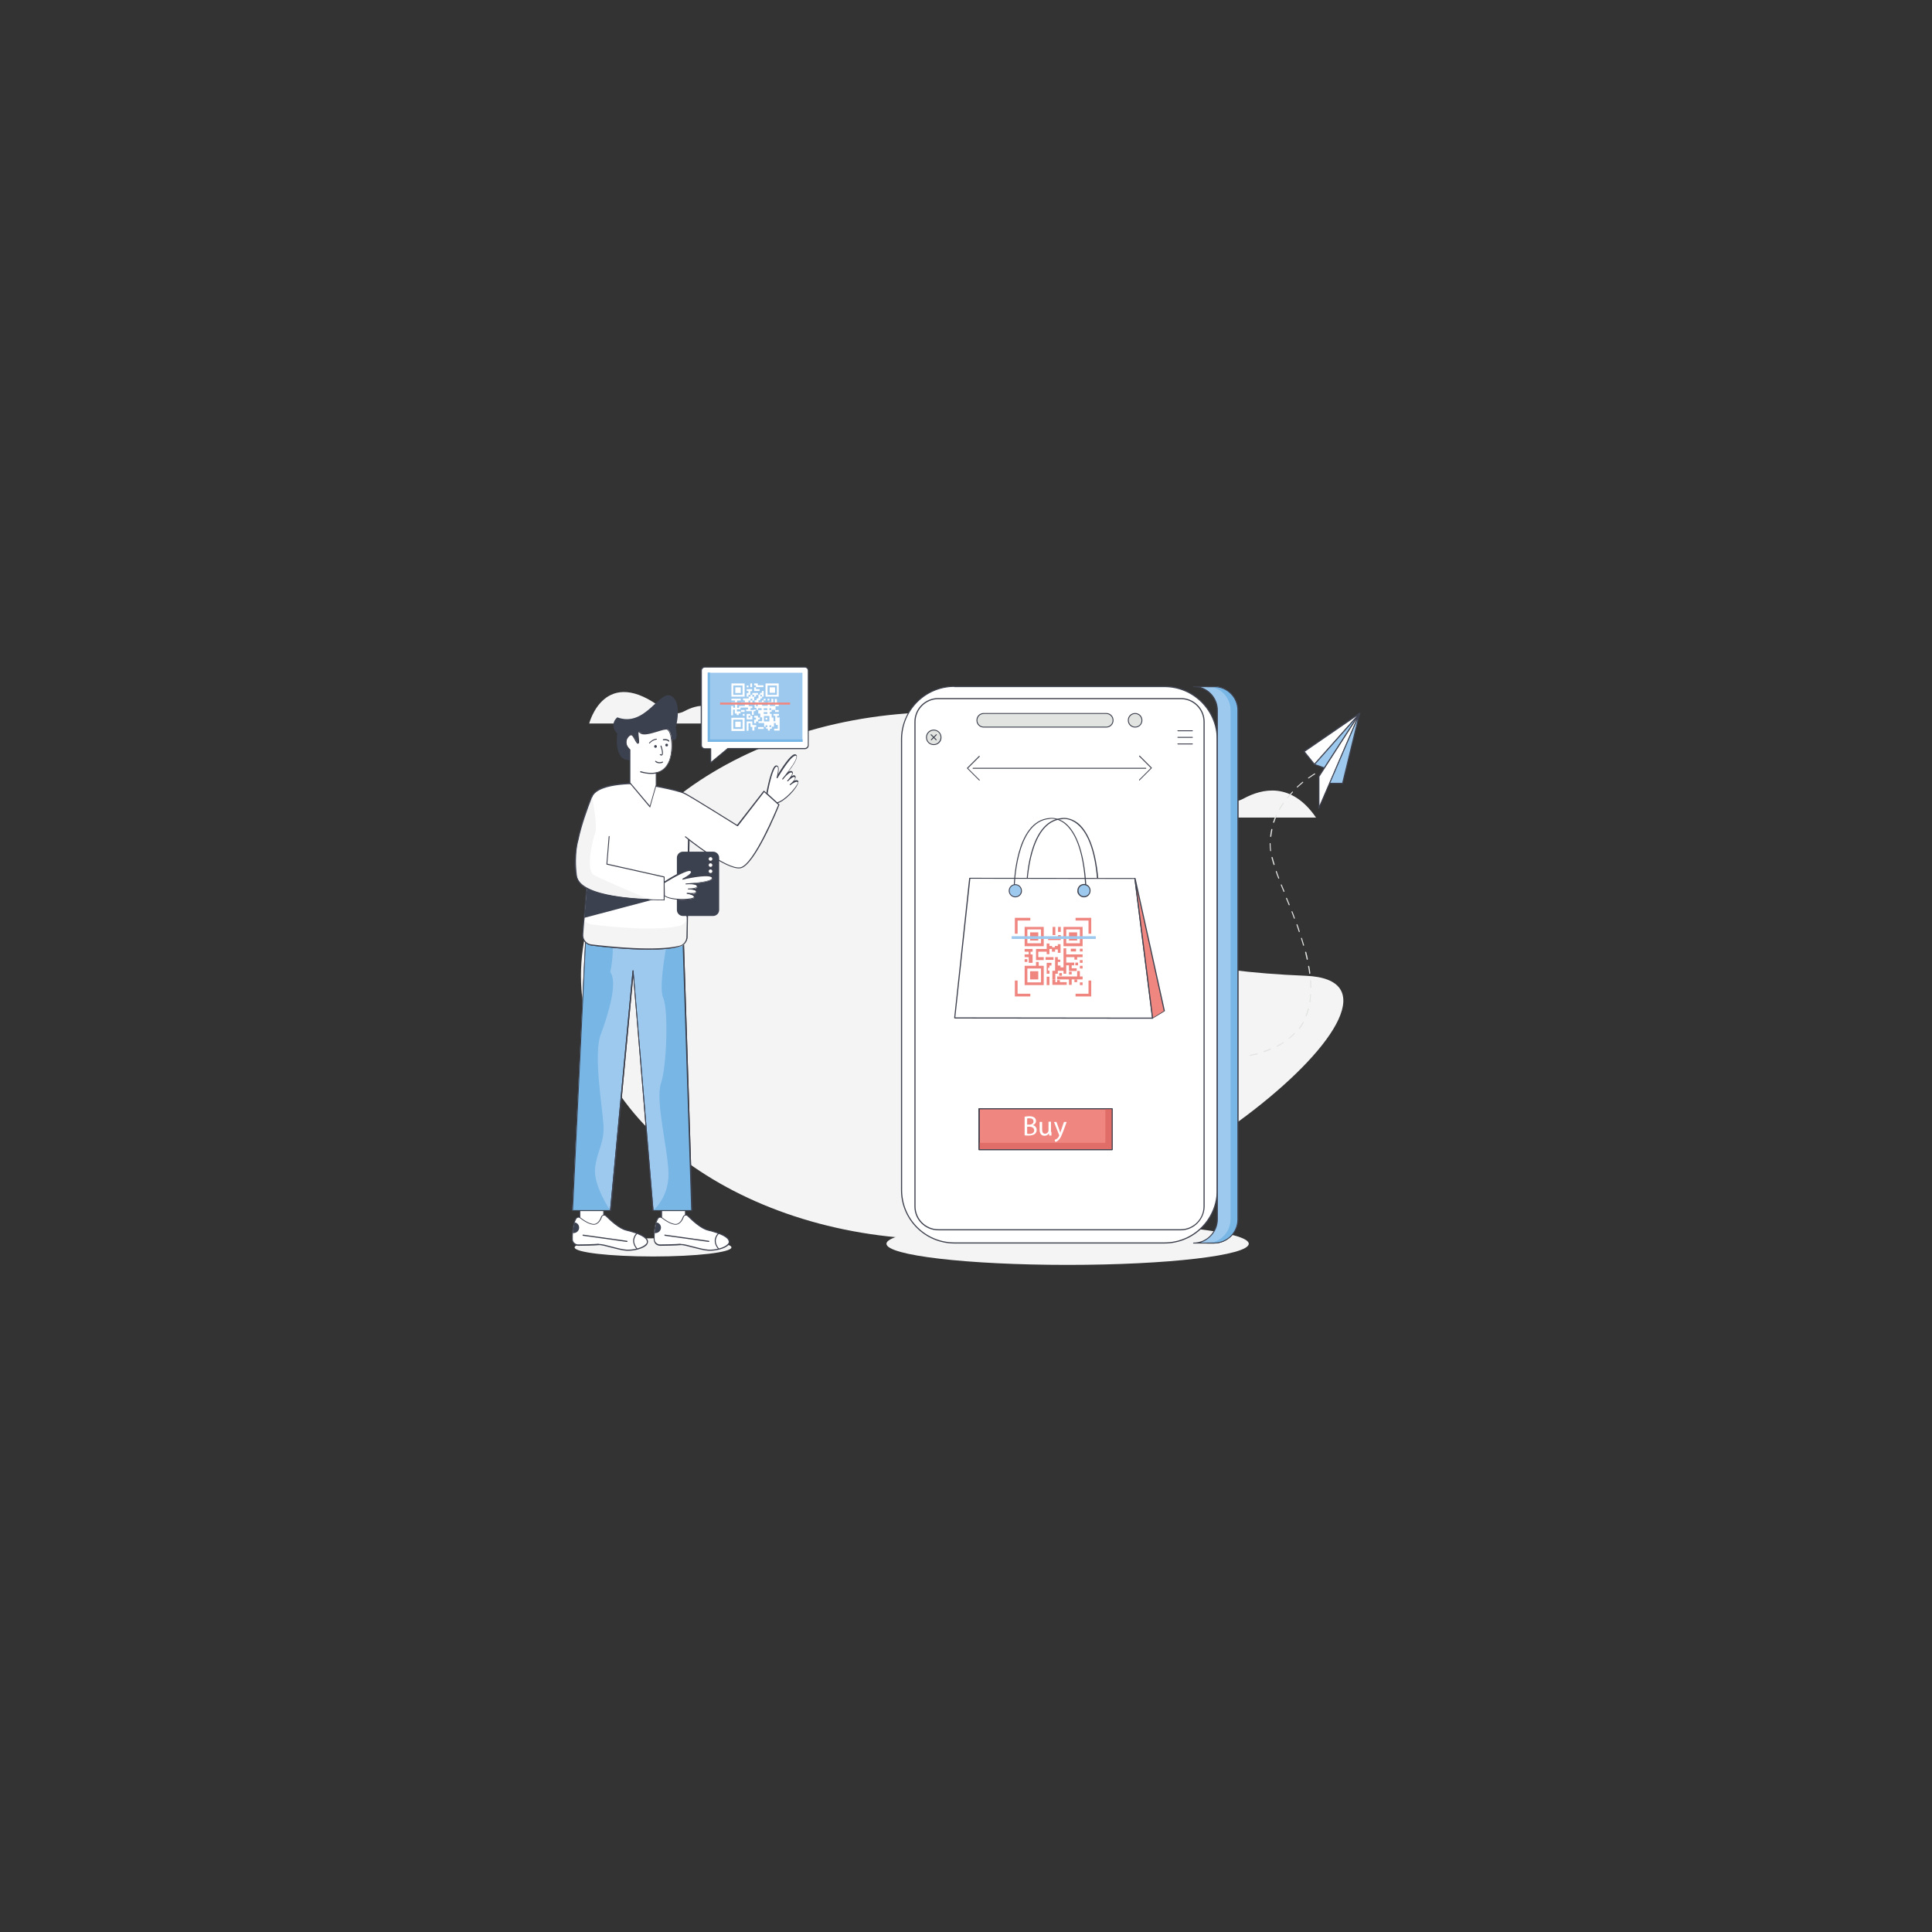 <?xml version="1.0" encoding="utf-8"?>
<svg xmlns="http://www.w3.org/2000/svg" id="Layer_1" style="enable-background:new 0 0 850 850" version="1.1" viewBox="0 0 850 850" x="0" y="0">
  <rect x="0" y="0" width="850" height="850" fill="#333333" stroke="none"/>
  <g>
    <g>
      <g>
        <path d="M574.4,429.3c64,2.6-71.4,116-159.4,116s-159.4-51.9-159.4-116s71.4-116,159.4-116S381.5,421.5,574.4,429.3z" style="fill:#f4f4f4"/>
      </g>
      <g>
        <path d="M483,359.7c0,0,10.2-40.5,49.8-9.5c4.1,3.2,9.8,3.6,14.4,1.1c7.9-4.3,20.9-7.5,31.8,8.4H483z" style="fill:#f4f4f4"/>
      </g>
      <g>
        <path d="M259.2,318.4c0,0,6.7-26.6,32.7-6.3c2.7,2.1,6.4,2.4,9.4,0.7c5.2-2.8,13.7-4.9,20.8,5.5H259.2z" style="fill:#f4f4f4"/>
      </g>
    </g>
    <g>
      <g>
        <ellipse cx="287.3" cy="548.8" rx="34.5" ry="4" style="fill:#f4f4f4"/>
      </g>
      <g>
        <rect height="9.2" style="fill:#fff" width="10.5" x="291" y="532.2"/>
        <path d="M301.5,541.6H291c-0.1,0-0.2-0.1-0.2-0.2v-9.2c0-0.1,0.1-0.2,0.2-0.2h10.5c0.1,0,0.2,0.1,0.2,0.2v9.2&#xD;&#xA;				C301.8,541.5,301.7,541.6,301.5,541.6z M291.3,541.2h10.1v-8.7h-10.1V541.2z" style="fill:#3e414e"/>
      </g>
      <g>
        <path d="M311.8,550.1c-3.8-0.1-10.3-2.8-12.5-2.5c-1.5,0.2-6,0.3-8.9,0.3c-1.5,0-2.7-1.2-2.7-2.7&#xD;&#xA;				c0-0.8,0.1-1.7,0.1-2.7c0.1-1.6,0.4-3.3,0.8-4.7c0.2-0.6,0.4-1.1,0.7-1.6c0.4-0.7,1.2-0.8,1.9-0.4c1.6,1.2,5.1,3.6,7,2.7&#xD;&#xA;				c1.3-0.6,2-1.9,2.3-3c0.3-0.9,1.4-1.1,2.1-0.5c2.1,2.1,5.8,5.5,8.8,6.2c4.3,1,9.2,2.7,9.4,5C321,548.5,315.7,550.2,311.8,550.1z" style="fill:#fff"/>
        <path d="M312.3,550.3c-0.2,0-0.3,0-0.5,0l0,0c-2-0.1-4.6-0.8-6.9-1.4c-2.3-0.6-4.5-1.2-5.5-1.1&#xD;&#xA;				c-1.6,0.2-7.1,0.3-8.9,0.3c-0.8,0-1.5-0.3-2.1-0.8c-0.5-0.6-0.8-1.3-0.8-2.1c0-1,0.1-1.9,0.1-2.7c0.2-1.9,0.4-3.5,0.8-4.8&#xD;&#xA;				c0.2-0.7,0.4-1.2,0.7-1.6c0.2-0.4,0.6-0.6,1-0.7c0.4-0.1,0.8,0,1.2,0.3c1.4,1.1,4.9,3.5,6.8,2.6c1.2-0.6,1.9-1.9,2.2-2.9&#xD;&#xA;				c0.2-0.5,0.6-0.8,1.1-1c0.5-0.1,1,0,1.4,0.4c2,2,5.7,5.5,8.7,6.2c6.2,1.5,9.4,3.2,9.5,5.2c0,0.5-0.2,1.1-0.6,1.6&#xD;&#xA;				C318.9,549.4,315.1,550.3,312.3,550.3z M299.7,547.3c1.2,0,3.1,0.5,5.3,1.1c2.3,0.6,4.9,1.3,6.8,1.4c0,0,0,0,0,0&#xD;&#xA;				c2.8,0.1,6.8-0.8,8.3-2.4c0.4-0.4,0.6-0.8,0.5-1.2c-0.2-1.7-3.2-3.3-9.2-4.8c-3-0.7-6.9-4.3-8.9-6.3c-0.3-0.3-0.6-0.4-1-0.3&#xD;&#xA;				c-0.3,0.1-0.6,0.3-0.7,0.7c-0.5,1.5-1.4,2.6-2.5,3.1c-2,0.9-5.4-1.3-7.2-2.7c-0.2-0.2-0.5-0.3-0.8-0.2c-0.3,0.1-0.5,0.2-0.7,0.5&#xD;&#xA;				c-0.2,0.4-0.5,0.9-0.7,1.5c-0.4,1.2-0.7,2.8-0.8,4.7c-0.1,0.8-0.1,1.7-0.1,2.7c0,0.7,0.2,1.3,0.7,1.7c0.5,0.5,1.1,0.7,1.7,0.7&#xD;&#xA;				c0,0,0,0,0,0c1.8,0,7.2-0.1,8.9-0.3C299.4,547.3,299.5,547.3,299.7,547.3z" style="fill:#3e414e"/>
      </g>
      <g>
        <path d="M311.8,546.4C311.8,546.4,311.7,546.4,311.8,546.4l-19.3-2.7c-0.1,0-0.2-0.1-0.2-0.3s0.1-0.2,0.3-0.2&#xD;&#xA;				l19.3,2.7c0.1,0,0.2,0.1,0.2,0.3C312,546.3,311.9,546.4,311.8,546.4z" style="fill:#3e414e"/>
      </g>
      <g>
        <path d="M316.3,549.5c-3.1-3.6-0.7-6.3-0.1-6.9" style="fill:#fff"/>
        <path d="M316.3,549.8c-0.1,0-0.1,0-0.2-0.1c-3.3-3.8-0.7-6.7-0.1-7.2c0.1-0.1,0.2-0.1,0.3,0s0.1,0.2,0,0.3&#xD;&#xA;				c-0.7,0.7-2.8,3.2,0.1,6.6c0.1,0.1,0.1,0.2,0,0.3C316.4,549.7,316.4,549.8,316.3,549.8z" style="fill:#3e414e"/>
      </g>
      <g>
        <path d="M290.8,540.1c0,1.3-1.1,2.4-2.4,2.4c-0.1,0-0.3,0-0.4,0c0.1-1.6,0.4-3.3,0.8-4.7&#xD;&#xA;				C289.9,537.9,290.8,538.9,290.8,540.1z" style="fill:#3c4150"/>
      </g>
      <g>
        <rect height="9.2" style="fill:#fff" width="10.5" x="255.1" y="532.2"/>
        <path d="M265.6,541.6h-10.5c-0.1,0-0.2-0.1-0.2-0.2v-9.2c0-0.1,0.1-0.2,0.2-0.2h10.5c0.1,0,0.2,0.1,0.2,0.2v9.2&#xD;&#xA;				C265.8,541.5,265.7,541.6,265.6,541.6z M255.3,541.2h10.1v-8.7h-10.1V541.2z" style="fill:#3e414e"/>
      </g>
      <g>
        <path d="M275.9,550.1c-3.8-0.1-10.3-2.8-12.5-2.5c-1.5,0.2-6,0.3-8.9,0.3c-1.5,0-2.7-1.2-2.7-2.7&#xD;&#xA;				c0-0.8,0.1-1.7,0.1-2.7c0.1-1.6,0.4-3.3,0.8-4.7c0.2-0.6,0.4-1.1,0.7-1.6c0.4-0.7,1.2-0.8,1.9-0.4c1.6,1.2,5.1,3.6,7,2.7&#xD;&#xA;				c1.3-0.6,2-1.9,2.3-3c0.3-0.9,1.4-1.1,2.1-0.5c2.1,2.1,5.8,5.5,8.8,6.2c4.3,1,9.2,2.7,9.4,5S279.7,550.2,275.9,550.1z" style="fill:#fff"/>
        <path d="M276.3,550.3c-0.2,0-0.3,0-0.5,0l0,0c-2-0.1-4.6-0.8-6.9-1.4c-2.3-0.6-4.4-1.2-5.5-1.1&#xD;&#xA;				c-1.6,0.2-7.1,0.3-8.9,0.3c-0.8,0-1.5-0.3-2.1-0.8c-0.5-0.6-0.8-1.3-0.8-2.1c0-1,0.1-1.9,0.1-2.7c0.2-1.9,0.4-3.5,0.8-4.8&#xD;&#xA;				c0.2-0.7,0.4-1.2,0.7-1.6c0.2-0.4,0.6-0.6,1-0.7c0.4-0.1,0.8,0,1.2,0.3c1.4,1.1,4.9,3.5,6.8,2.6c1.2-0.6,1.9-1.9,2.2-2.9&#xD;&#xA;				c0.2-0.5,0.6-0.8,1.1-1c0.5-0.1,1,0,1.4,0.4c2,2,5.7,5.5,8.7,6.2c6.2,1.5,9.4,3.2,9.5,5.2c0,0.5-0.2,1.1-0.6,1.6&#xD;&#xA;				C282.9,549.4,279.2,550.3,276.3,550.3z M263.7,547.3c1.2,0,3.1,0.5,5.3,1.1c2.3,0.6,4.9,1.3,6.8,1.4c0,0,0,0,0,0&#xD;&#xA;				c2.8,0.1,6.8-0.8,8.3-2.4c0.4-0.4,0.6-0.8,0.5-1.2c-0.2-1.7-3.2-3.3-9.2-4.8c-3-0.7-6.9-4.3-8.9-6.3c-0.3-0.3-0.6-0.4-1-0.3&#xD;&#xA;				c-0.3,0.1-0.6,0.3-0.7,0.7c-0.5,1.5-1.4,2.6-2.5,3.1c-2,0.9-5.4-1.3-7.2-2.7c-0.2-0.2-0.5-0.3-0.8-0.2c-0.3,0.1-0.5,0.2-0.7,0.5&#xD;&#xA;				c-0.2,0.4-0.5,0.9-0.7,1.5c-0.4,1.2-0.7,2.8-0.8,4.7c-0.1,0.8-0.1,1.7-0.1,2.7c0,0.7,0.2,1.3,0.7,1.7c0.5,0.5,1.1,0.7,1.7,0.7&#xD;&#xA;				c0,0,0,0,0,0c1.8,0,7.2-0.1,8.9-0.3C263.5,547.3,263.6,547.3,263.7,547.3z" style="fill:#3e414e"/>
      </g>
      <g>
        <path d="M275.8,546.4C275.8,546.4,275.8,546.4,275.8,546.4l-19.3-2.7c-0.1,0-0.2-0.1-0.2-0.3s0.1-0.2,0.3-0.2&#xD;&#xA;				l19.3,2.7c0.1,0,0.2,0.1,0.2,0.3C276,546.3,275.9,546.4,275.8,546.4z" style="fill:#3e414e"/>
      </g>
      <g>
        <path d="M280.4,549.5c-3.1-3.6-0.7-6.3-0.1-6.9" style="fill:#fff"/>
        <path d="M280.4,549.8c-0.1,0-0.1,0-0.2-0.1c-3.3-3.8-0.7-6.7-0.1-7.2c0.1-0.1,0.2-0.1,0.3,0c0.1,0.1,0.1,0.2,0,0.3&#xD;&#xA;				c-0.7,0.7-2.8,3.2,0.1,6.6c0.1,0.1,0.1,0.2,0,0.3C280.5,549.7,280.4,549.8,280.4,549.8z" style="fill:#3e414e"/>
      </g>
      <g>
        <path d="M254.8,540.1c0,1.3-1.1,2.4-2.4,2.4c-0.1,0-0.3,0-0.4,0c0.1-1.6,0.4-3.3,0.8-4.7&#xD;&#xA;				C253.9,537.9,254.8,538.9,254.8,540.1z" style="fill:#3c4150"/>
      </g>
      <g>
        <g>
          <polygon points="257.8 409.4 251.8 532.6 268.5 532.6 278.5 427 287.3 532.6 304.3 532.6 300.3 408" style="fill:#9ec9ef"/>
        </g>
        <g>
          <path d="M304.3,532.8h-17c-0.1,0-0.2-0.1-0.2-0.2l-8.5-103l-9.7,103c0,0.1-0.1,0.2-0.2,0.2h-16.7&#xD;&#xA;					c-0.1,0-0.1,0-0.2-0.1s-0.1-0.1-0.1-0.2l6-123.2c0-0.1,0.1-0.2,0.2-0.2l42.5-1.4c0.1,0,0.1,0,0.2,0.1c0,0,0.1,0.1,0.1,0.2&#xD;&#xA;					l4,124.6c0,0.1,0,0.1-0.1,0.2C304.4,532.8,304.4,532.8,304.3,532.8z M287.5,532.4h16.6l-4-124.1l-42.1,1.4l-5.9,122.7h16.3&#xD;&#xA;					l9.9-105.3c0-0.1,0.1-0.2,0.2-0.2c0,0,0,0,0,0c0.1,0,0.2,0.1,0.2,0.2L287.5,532.4z" style="fill:#3e414e"/>
        </g>
      </g>
      <g>
        <path d="M257.7,411l-5.9,121.6h16.7c0,0-7.5-11-6.7-18.6c0.8-7.5,4.2-11.2,3.7-19.1c-0.5-7.9-4.5-31.1-1.2-39.8&#xD;&#xA;				c3.3-8.7,7.6-23,4.2-27.4c0,0,3-14.2-1-14.8C263.6,412.3,261,412.1,257.7,411z" style="fill:#77b6e5"/>
      </g>
      <g>
        <path d="M293.7,413.4c0,0,5.3-1,6.7-2.3l3.9,121.5h-17c0,0,7-5.6,6.8-16.4c-0.2-10.8-5.9-31.9-3.3-39.6&#xD;&#xA;				s3.3-32.6,1-37.5S293.7,413.4,293.7,413.4z" style="fill:#77b6e5"/>
      </g>
      <g>
        <path d="M304.3,532.8h-17c-0.1,0-0.2-0.1-0.2-0.2l-8.5-103l-9.7,103c0,0.1-0.1,0.2-0.2,0.2h-16.7&#xD;&#xA;				c-0.1,0-0.1,0-0.2-0.1s-0.1-0.1-0.1-0.2l6-123.2c0-0.1,0.1-0.2,0.2-0.2l42.5-1.4c0.1,0,0.1,0,0.2,0.1c0,0,0.1,0.1,0.1,0.2&#xD;&#xA;				l4,124.6c0,0.1,0,0.1-0.1,0.2C304.4,532.8,304.4,532.8,304.3,532.8z M287.5,532.4h16.6l-4-124.1l-42.1,1.4l-5.9,122.7h16.3&#xD;&#xA;				l9.9-105.3c0-0.1,0.1-0.2,0.2-0.2c0,0,0,0,0,0c0.1,0,0.2,0.1,0.2,0.2L287.5,532.4z" style="fill:#3e414e"/>
      </g>
      <g>
        <path d="M260.7,359.1l-4.2,52.1c-0.2,2.3,1.5,4.4,3.8,4.7c8.6,1.1,28.5,3.1,38.8,0.6c1.9-0.5,3.3-2.2,3.3-4.1l1-48.2" style="fill:#fff"/>
        <path d="M285.5,417.8c-9.5,0-19.9-1.1-25.3-1.8c-2.4-0.3-4.2-2.5-4-4.9l4.2-52.1c0-0.1,0.1-0.2,0.2-0.2&#xD;&#xA;				c0.1,0,0.2,0.1,0.2,0.2l-4.2,52.1c-0.2,2.2,1.4,4.2,3.6,4.4c8.2,1,28.4,3.1,38.7,0.6c1.8-0.4,3.1-2.1,3.1-3.9l1-48.2&#xD;&#xA;				c0-0.1,0.1-0.2,0.2-0.2c0,0,0,0,0,0c0.1,0,0.2,0.1,0.2,0.2l-1,48.2c0,2.1-1.5,3.8-3.5,4.3C295.5,417.5,290.6,417.8,285.5,417.8z" style="fill:#3e414e"/>
      </g>
      <g>
        <path d="M302.3,403.2c0,2-1.4,3.7-3.3,4.1c-10.3,2.5-30.2,0.5-38.8-0.6c-1.4-0.2-2.6-1-3.3-2.2l-0.5,6.6&#xD;&#xA;				c-0.2,2.3,1.5,4.4,3.8,4.7c8.6,1.1,28.5,3.1,38.8,0.6c1.9-0.5,3.3-2.2,3.3-4.1l1-48.2l-0.2,0L302.3,403.2z" style="fill:#f4f4f4"/>
      </g>
      <g>
        <path d="M285.5,417.8c-9.5,0-19.9-1.1-25.3-1.8c-2.4-0.3-4.2-2.5-4-4.9l0.5-6.6c0-0.1,0.1-0.2,0.2-0.2&#xD;&#xA;				c0.1,0,0.2,0.1,0.2,0.2l-0.5,6.6c-0.2,2.2,1.4,4.2,3.6,4.4c8.2,1,28.4,3.1,38.7,0.6c1.8-0.4,3.1-2.1,3.1-3.9l0.2-8.8&#xD;&#xA;				c-0.1,0-0.2-0.1-0.2-0.2l0.8-39.2c0-0.1,0-0.1,0.1-0.2s0.1-0.1,0.2-0.1l0.2,0c0.1,0,0.2,0.1,0.2,0.2l-1,48.2&#xD;&#xA;				c0,2.1-1.5,3.8-3.5,4.3C295.5,417.5,290.6,417.8,285.5,417.8z" style="fill:#3e414e"/>
      </g>
      <g>
        <path d="M337.4,349.2c0,0,2.1-11.7,4.1-12.2c2-0.5,0.4,5.1,0.4,5.1s6.4-11.1,8.4-9.9c2,1.2-5.9,10.4-5.9,10.4&#xD;&#xA;				s2.8-3.7,4.1-3c1.3,0.7-1.8,3.8-1.8,3.8s2.6-2.8,3.3-1.7s-2.3,3.4-2.3,3.4s2.5-2.1,3.4-1.2c0.9,0.9-5.6,8.6-9.4,9.4L337.4,349.2z" style="fill:#fff"/>
        <path d="M341.7,353.5c-0.1,0-0.1,0-0.2-0.1l-4.3-4c-0.1-0.1-0.1-0.1-0.1-0.2c0.2-1.2,2.2-11.9,4.2-12.4&#xD;&#xA;				c0.5-0.1,0.7,0.1,0.9,0.2c0.6,0.6,0.4,2.3,0.1,3.6c1.6-2.6,5.2-8.2,7.1-8.7c0.3-0.1,0.6-0.1,0.8,0.1c0.2,0.1,0.4,0.4,0.4,0.6&#xD;&#xA;				c0.2,1.4-1.9,4.6-3.8,7c0.6-0.4,1.1-0.5,1.6-0.3c0.2,0.1,0.4,0.3,0.4,0.6c0.1,0.4-0.2,1-0.6,1.6c0.4-0.2,0.8-0.4,1.1-0.4&#xD;&#xA;				c0.3,0,0.5,0.1,0.6,0.3c0.4,0.6,0,1.4-0.6,2.1c0.7-0.3,1.4-0.4,1.8,0c0.2,0.2,0.2,0.4,0.1,0.8&#xD;&#xA;				C350.8,346.7,345.2,352.8,341.7,353.5C341.8,353.5,341.8,353.5,341.7,353.5z M337.7,349.1l4.1,3.9c3.3-0.7,8.6-6.6,9.2-8.6&#xD;&#xA;				c0.1-0.2,0-0.3,0-0.3c-0.6-0.5-2.2,0.5-3,1.1c-0.1,0.1-0.2,0.1-0.2,0.2c-0.1,0.1-0.2,0.1-0.3,0c-0.1-0.1-0.1-0.2,0-0.3&#xD;&#xA;				c0,0,0.1-0.1,0.2-0.2c1.1-0.9,2.4-2.3,2-2.9c-0.1-0.1-0.2-0.1-0.3-0.2c0,0,0,0,0,0c-0.7,0-1.8,1-2.4,1.6&#xD;&#xA;				c-0.1,0.1-0.2,0.2-0.3,0.3c-0.1,0.1-0.2,0.1-0.3,0c-0.1-0.1-0.1-0.2,0-0.3c0,0,0.1-0.2,0.3-0.3c0.8-0.9,1.9-2.3,1.8-2.9&#xD;&#xA;				c0-0.1-0.1-0.2-0.2-0.3c-0.6-0.3-1.9,0.8-2.9,1.9c-0.5,0.6-0.8,1-0.9,1.1c-0.1,0.1-0.2,0.1-0.3,0c-0.1-0.1-0.1-0.2,0-0.3&#xD;&#xA;				c0.1-0.1,0.4-0.6,0.9-1.1c2.1-2.6,5.5-7.1,5.3-8.7c0-0.2-0.1-0.3-0.2-0.3c-0.1-0.1-0.3-0.1-0.4,0c-2.4,0.6-7.6,9.7-7.7,9.8&#xD;&#xA;				c-0.1,0.1-0.2,0.1-0.3,0.1c-0.1,0-0.2-0.2-0.1-0.3c0.4-1.5,0.9-4.1,0.4-4.7c-0.1-0.1-0.2-0.2-0.5-0.1&#xD;&#xA;				C340.2,337.6,338.5,344.7,337.7,349.1z" style="fill:#3e414e"/>
      </g>
      <g>
        <path d="M301.5,368.1c0,0,18,14.8,24.2,13.6c6.2-1.1,16.9-27.8,16.9-27.8l-6.5-5.8l-11.7,15.1&#xD;&#xA;				c0,0-19.7-12.3-23.1-14.1s-18.8-4.4-18.8-4.4s-19.2-1.1-22.1,5.7c-2.9,6.8-12.2,32.7-4.2,39.2c8,6.5,36.1,6.3,36.1,6.3v-10.2&#xD;&#xA;				l-25.2-5.7l1-12.2" style="fill:#fff"/>
        <path d="M291.9,396.1c-3.2,0-28.3-0.2-35.9-6.4c-7.7-6.3,0.4-30.6,4.2-39.4c3-6.9,21.5-5.9,22.3-5.8&#xD;&#xA;				c0.7,0.1,15.5,2.6,18.9,4.4c3.2,1.7,21,12.8,22.9,14l11.6-14.9c0,0,0.1-0.1,0.2-0.1c0.1,0,0.1,0,0.2,0.1l6.5,5.8&#xD;&#xA;				c0.1,0.1,0.1,0.2,0.1,0.3c-0.4,1.1-10.8,26.8-17.1,27.9c-6.2,1.1-23.7-13.1-24.4-13.7c-0.1-0.1-0.1-0.2,0-0.3&#xD;&#xA;				c0.1-0.1,0.2-0.1,0.3,0c0.2,0.1,18,14.7,24,13.6c5.8-1.1,15.8-25.4,16.7-27.5l-6.2-5.6l-11.5,14.9c-0.1,0.1-0.2,0.1-0.3,0.1&#xD;&#xA;				c-0.2-0.1-19.7-12.4-23.1-14.1c-3.3-1.8-18.6-4.3-18.8-4.4c-0.2,0-19-1-21.9,5.6c-3.7,8.7-11.8,32.8-4.3,38.9&#xD;&#xA;				c7.4,6.1,33,6.3,35.7,6.3v-9.8l-25-5.6c-0.1,0-0.2-0.1-0.2-0.2l1-12.2c0-0.1,0.1-0.2,0.2-0.2c0.1,0,0.2,0.1,0.2,0.2l-1,12l25,5.6&#xD;&#xA;				c0.1,0,0.2,0.1,0.2,0.2v10.2c0,0.1-0.1,0.2-0.2,0.2C292.2,396.1,292.1,396.1,291.9,396.1z" style="fill:#3e414e"/>
      </g>
      <g>
        <path d="M297.3,320.1c0,0,1.6,7.2-1.8,5.1c0,0-0.2-3.2-1.7-4.3c-1.5-1-9.9,3.5-12,1.4c-2.1-2.1-0.1,4.4-0.9,4.6&#xD;&#xA;				c-0.8,0.2-1.8-4.1-3.3-3.7c-1.4,0.4-3.6,3.9-0.4,6.6l0,4.6c-7.5,0.5-5.6-11.6-5.6-11.6c-3.9-4.3,0-7.2,0-7.2&#xD;&#xA;				c12.3,4.6,18.6-12.3,23.7-9.4C300.4,309,297.3,320.1,297.3,320.1z" style="fill:#3c4150"/>
      </g>
      <g>
        <path d="M288.7,340v5.5L286,355l-8.8-10.5v-10.2l0-4.6c-3.3-2.8-1-6.3,0.4-6.6c1.4-0.4,2.5,4,3.3,3.7&#xD;&#xA;				c0.8-0.2-1.2-6.8,0.9-4.6c2.2,2.1,10.6-2.4,12-1.4c1.5,1,1.7,4.3,1.7,4.3S297.3,338.2,288.7,340z" style="fill:#fff"/>
        <path d="M286,355.2c-0.1,0-0.1,0-0.2-0.1l-8.8-10.5c0,0-0.1-0.1-0.1-0.1v-10.2l0-4.5c-1.9-1.6-1.8-3.4-1.6-4.3&#xD;&#xA;				c0.3-1.4,1.3-2.5,2.1-2.7c1-0.3,1.7,1.1,2.3,2.4c0.3,0.5,0.7,1.4,0.9,1.4c0,0,0,0,0,0c0.1-0.2,0-1.3-0.1-2.1&#xD;&#xA;				c-0.2-1.7-0.3-2.7,0.2-2.9c0.4-0.2,0.8,0.2,1,0.5c1.2,1.1,4.5,0.1,7.2-0.7c2.3-0.7,4.1-1.2,4.8-0.7c1.5,1.1,1.8,4.3,1.8,4.4&#xD;&#xA;				c0,0.1,1.8,13-6.7,15v5.3c0,0,0,0,0,0.1l-2.7,9.5C286.2,355.1,286.2,355.2,286,355.2C286.1,355.2,286.1,355.2,286,355.2z&#xD;&#xA;				 M277.4,344.4l8.5,10.1l2.6-9.1V340c0-0.1,0.1-0.2,0.2-0.2c8.3-1.8,6.6-14.4,6.5-14.6c0,0-0.2-3.1-1.6-4.1&#xD;&#xA;				c-0.5-0.4-2.5,0.2-4.4,0.8c-3,0.9-6.3,1.9-7.7,0.6c-0.4-0.4-0.5-0.4-0.5-0.4c-0.2,0.1,0,1.7,0,2.5c0.2,1.6,0.3,2.4-0.2,2.6&#xD;&#xA;				c-0.5,0.2-0.9-0.6-1.5-1.6c-0.5-1-1.2-2.3-1.8-2.1c-0.6,0.2-1.5,1.1-1.8,2.3c-0.2,1-0.1,2.5,1.5,3.9c0,0,0.1,0.1,0.1,0.2l0,4.6&#xD;&#xA;				V344.4z M288.7,345.5L288.7,345.5L288.7,345.5z" style="fill:#3e414e"/>
      </g>
      <g>
        <path d="M286.6,340.5c-1.4,0-3-0.2-4.8-0.7c-0.1,0-0.2-0.2-0.2-0.3c0-0.1,0.2-0.2,0.3-0.2c2.6,0.8,4.9,0.9,6.8,0.5&#xD;&#xA;				c0.1,0,0.2,0.1,0.3,0.2s-0.1,0.2-0.2,0.3C288.1,340.4,287.4,340.5,286.6,340.5z" style="fill:#3e414e"/>
      </g>
      <g>
        <path d="M285.7,327.1c0,0-0.1,0-0.1,0c-0.1-0.1-0.1-0.2,0-0.3c0.1-0.1,1.3-1.6,3.2-1.8c0.1,0,0.2,0.1,0.2,0.2&#xD;&#xA;				s-0.1,0.2-0.2,0.2c-1.7,0.2-2.9,1.6-2.9,1.6C285.9,327.1,285.8,327.1,285.7,327.1z" style="fill:#3e414e"/>
      </g>
      <g>
        <path d="M294.3,326.3c-0.1,0-0.1,0-0.2-0.1c-0.6-0.7-2.2-0.5-2.2-0.5c-0.1,0-0.2-0.1-0.3-0.2c0-0.1,0.1-0.2,0.2-0.3&#xD;&#xA;				c0.1,0,1.8-0.3,2.6,0.6c0.1,0.1,0.1,0.2,0,0.3C294.4,326.3,294.4,326.3,294.3,326.3z" style="fill:#3e414e"/>
      </g>
      <g>
        <circle cx="288.4" cy="328.4" r=".6" style="fill:#3c4150"/>
      </g>
      <g>
        <circle cx="293.3" cy="327.8" r=".6" style="fill:#3c4150"/>
      </g>
      <g>
        <path d="M291,332.4c-0.2,0-0.4-0.1-0.6-0.2c-0.1-0.1-0.2-0.2-0.1-0.3s0.2-0.2,0.3-0.1c0.2,0.1,0.4,0.2,0.5,0.1&#xD;&#xA;				c0.4-0.4,0-2.3-0.5-3.6c0-0.1,0-0.2,0.1-0.3c0.1,0,0.2,0,0.3,0.1c0.2,0.6,1.1,3.4,0.4,4.1C291.4,332.3,291.2,332.4,291,332.4z" style="fill:#3e414e"/>
      </g>
      <g>
        <path d="M290.1,335.8c-1.1,0-1.8-0.6-1.8-0.7c-0.1-0.1-0.1-0.2,0-0.3c0.1-0.1,0.2-0.1,0.3,0c0,0,1.1,1,2.8,0.3&#xD;&#xA;				c0.1-0.1,0.2,0,0.3,0.1c0,0.1,0,0.2-0.1,0.3C291,335.8,290.5,335.8,290.1,335.8z" style="fill:#3e414e"/>
      </g>
      <g>
        <path d="M260.4,350.3c0,0,2.7,12.7,1.4,16.3c-1.3,3.6-4.1,16.4-0.5,18.4c3.6,2,24,10.6,24,10.6s-30.4-0.3-31.6-10.5&#xD;&#xA;				c-1.2-10.2,0.7-15.7,0.7-15.7C255.6,363.2,257.9,356.8,260.4,350.3z" style="fill:#f4f4f4"/>
      </g>
      <g>
        <path d="M285.3,395.9C285.3,395.9,285.3,395.9,285.3,395.9c-1.3,0-30.7-0.4-31.9-10.7c-1.2-10.1,0.7-15.7,0.7-15.8&#xD;&#xA;				c1.4-6.7,3.9-13.5,6.1-19.2c0-0.1,0.2-0.2,0.3-0.1c0.1,0,0.2,0.2,0.1,0.3c-2.2,5.7-4.7,12.5-6.1,19.2c0,0.1-1.9,5.6-0.7,15.6&#xD;&#xA;				c1.2,9.9,31.1,10.3,31.4,10.3c0.1,0,0.2,0.1,0.2,0.2C285.5,395.8,285.4,395.9,285.3,395.9z" style="fill:#3e414e"/>
      </g>
      <g>
        <path d="M258.2,390.7c0,0,3.9,4,29.1,5.1l-30.2,8L258.2,390.7z" style="fill:#3c4150"/>
      </g>
      <g>
        <g>
          <ellipse cx="469.7" cy="547.2" rx="79.7" ry="9.3" style="fill:#f4f4f4"/>
        </g>
        <g>
          <g>
            <path d="M419.9,546.9h92.4c12.8,0,23.3-10.4,23.3-23.3V325.3c0-12.8-10.4-23.3-23.3-23.3h-92.4&#xD;&#xA;						c-12.8,0-23.3,10.4-23.3,23.3v198.4C396.7,536.5,407.1,546.9,419.9,546.9z" style="fill:#fff"/>
            <path d="M512.3,547.1h-92.4c-12.9,0-23.5-10.5-23.5-23.5V325.3c0-12.9,10.5-23.5,23.5-23.5h92.4&#xD;&#xA;						c12.9,0,23.5,10.5,23.5,23.5v198.4C535.8,536.6,525.3,547.1,512.3,547.1z M419.9,302.2c-12.7,0-23,10.3-23,23v198.4&#xD;&#xA;						c0,12.7,10.3,23,23,23h92.4c12.7,0,23-10.3,23-23V325.3c0-12.7-10.3-23-23-23H419.9z" style="fill:#3e414e"/>
          </g>
          <g>
            <g>
              <path d="M534.1,302h-9c5.8,0,10.5,4.7,10.5,10.5v223.9c0,5.8-4.7,10.5-10.5,10.5h9c5.8,0,10.5-4.7,10.5-10.5&#xD;&#xA;							V312.5C544.6,306.7,539.9,302,534.1,302z" style="fill:#9ec9ef"/>
            </g>
            <g>
              <path d="M534.1,547.1h-9c-0.1,0-0.2-0.1-0.2-0.2s0.1-0.2,0.2-0.2c5.7,0,10.2-4.6,10.2-10.2V312.5&#xD;&#xA;							c0-5.7-4.6-10.2-10.2-10.2c-0.1,0-0.2-0.1-0.2-0.2s0.1-0.2,0.2-0.2h9c5.9,0,10.7,4.8,10.7,10.7v223.9&#xD;&#xA;							C544.8,542.3,540,547.1,534.1,547.1z M528.2,546.7h5.9c5.7,0,10.2-4.6,10.2-10.2V312.5c0-5.7-4.6-10.2-10.2-10.2h-5.9&#xD;&#xA;							c4.4,1.3,7.6,5.4,7.6,10.2v223.9C535.8,541.2,532.6,545.3,528.2,546.7z" style="fill:#3e414e"/>
            </g>
          </g>
          <g>
            <path d="M541.4,536.4V312.5c0-5.8-4.7-10.5-10.5-10.5h3.2c5.8,0,10.5,4.7,10.5,10.5v223.9&#xD;&#xA;						c0,5.8-4.7,10.5-10.5,10.5H531C536.7,546.9,541.4,542.2,541.4,536.4z" style="fill:#77b6e5"/>
          </g>
          <g>
            <path d="M534.1,547.1H531c-0.1,0-0.2-0.1-0.2-0.2s0.1-0.2,0.2-0.2h3.2c5.7,0,10.2-4.6,10.2-10.2V312.5&#xD;&#xA;						c0-5.7-4.6-10.2-10.2-10.2H531c-0.1,0-0.2-0.1-0.2-0.2s0.1-0.2,0.2-0.2h3.2c5.9,0,10.7,4.8,10.7,10.7v223.9&#xD;&#xA;						C544.8,542.3,540,547.1,534.1,547.1z" style="fill:#3e414e"/>
          </g>
          <g>
            <path d="M519.5,541.3H412.8c-5.8,0-10.5-4.7-10.5-10.5V317.6c0-5.8,4.7-10.5,10.5-10.5h106.7&#xD;&#xA;						c5.8,0,10.5,4.7,10.5,10.5v213.2C529.9,536.6,525.2,541.3,519.5,541.3z M412.8,307.6c-5.5,0-10,4.5-10,10v213.2&#xD;&#xA;						c0,5.5,4.5,10,10,10h106.7c5.5,0,10-4.5,10-10V317.6c0-5.5-4.5-10-10-10H412.8z" style="fill:#3e414e"/>
          </g>
          <g>
            <g>
              <path d="M432.8,319.9h53.9c1.7,0,3-1.3,3-3l0,0c0-1.7-1.3-3-3-3h-53.9c-1.7,0-3,1.3-3,3l0,0&#xD;&#xA;							C429.8,318.5,431.2,319.9,432.8,319.9z" style="fill:#e1e4e1"/>
              <path d="M486.7,320.1h-53.9c-1.8,0-3.2-1.4-3.2-3.2s1.4-3.2,3.2-3.2h53.9c1.8,0,3.2,1.4,3.2,3.2&#xD;&#xA;							S488.5,320.1,486.7,320.1z M432.8,314.1c-1.5,0-2.8,1.2-2.8,2.8c0,1.5,1.2,2.8,2.8,2.8h53.9c1.5,0,2.8-1.2,2.8-2.8&#xD;&#xA;							c0-1.5-1.2-2.8-2.8-2.8H432.8z" style="fill:#3e414e"/>
            </g>
            <g>
              <circle cx="499.4" cy="316.9" r="3" style="fill:#e1e4e1"/>
              <path d="M499.4,320.1c-1.8,0-3.2-1.4-3.2-3.2s1.4-3.2,3.2-3.2c1.8,0,3.2,1.4,3.2,3.2S501.2,320.1,499.4,320.1z&#xD;&#xA;							 M499.4,314.1c-1.5,0-2.8,1.2-2.8,2.8c0,1.5,1.2,2.8,2.8,2.8s2.8-1.2,2.8-2.8C502.2,315.4,501,314.1,499.4,314.1z" style="fill:#3e414e"/>
            </g>
          </g>
          <g>
            <g>
              <path d="M524.6,321.7h-6.4c-0.1,0-0.2-0.1-0.2-0.2s0.1-0.2,0.2-0.2h6.4c0.1,0,0.2,0.1,0.2,0.2&#xD;&#xA;							S524.8,321.7,524.6,321.7z" style="fill:#3e414e"/>
            </g>
            <g>
              <path d="M524.6,324.6h-6.4c-0.1,0-0.2-0.1-0.2-0.2s0.1-0.2,0.2-0.2h6.4c0.1,0,0.2,0.1,0.2,0.2&#xD;&#xA;							S524.8,324.6,524.6,324.6z" style="fill:#3e414e"/>
            </g>
            <g>
              <path d="M524.6,327.5h-6.4c-0.1,0-0.2-0.1-0.2-0.2s0.1-0.2,0.2-0.2h6.4c0.1,0,0.2,0.1,0.2,0.2&#xD;&#xA;							S524.8,327.5,524.6,327.5z" style="fill:#3e414e"/>
            </g>
            <g>
              <g>
                <circle cx="410.8" cy="324.4" r="3.2" style="fill:#e1e4e1"/>
                <path d="M410.8,327.8c-1.9,0-3.4-1.5-3.4-3.4c0-1.9,1.5-3.4,3.4-3.4s3.4,1.5,3.4,3.4&#xD;&#xA;								C414.3,326.3,412.7,327.8,410.8,327.8z M410.8,321.4c-1.6,0-3,1.3-3,3s1.3,3,3,3c1.6,0,3-1.3,3-3S412.5,321.4,410.8,321.4z" style="fill:#3e414e"/>
              </g>
              <g>
                <path d="M411.9,325.7c-0.1,0-0.1,0-0.2-0.1l-2.2-2.2c-0.1-0.1-0.1-0.2,0-0.3s0.2-0.1,0.3,0l2.2,2.2&#xD;&#xA;								c0.1,0.1,0.1,0.2,0,0.3C412.1,325.7,412,325.7,411.9,325.7z" style="fill:#3e414e"/>
              </g>
              <g>
                <path d="M409.8,325.7c-0.1,0-0.1,0-0.2-0.1c-0.1-0.1-0.1-0.2,0-0.3l2.2-2.2c0.1-0.1,0.2-0.1,0.3,0s0.1,0.2,0,0.3&#xD;&#xA;								l-2.2,2.2C409.9,325.7,409.8,325.7,409.8,325.7z" style="fill:#3e414e"/>
              </g>
            </g>
          </g>
          <g>
            <g>
              <path d="M504.1,338.2h-76c-0.1,0-0.2-0.1-0.2-0.2s0.1-0.2,0.2-0.2h76c0.1,0,0.2,0.1,0.2,0.2&#xD;&#xA;							S504.3,338.2,504.1,338.2z" style="fill:#3e414e"/>
            </g>
            <g>
              <path d="M430.9,343.4c-0.1,0-0.1,0-0.2-0.1l-5.2-5.2c-0.1-0.1-0.1-0.2,0-0.3l5.2-5.2c0.1-0.1,0.2-0.1,0.3,0&#xD;&#xA;							s0.1,0.2,0,0.3l-5.1,5.1l5.1,5.1c0.1,0.1,0.1,0.2,0,0.3C431,343.4,431,343.4,430.9,343.4z" style="fill:#3e414e"/>
            </g>
            <g>
              <path d="M501.4,343.4c-0.1,0-0.1,0-0.2-0.1c-0.1-0.1-0.1-0.2,0-0.3l5.1-5.1l-5.1-5.1c-0.1-0.1-0.1-0.2,0-0.3&#xD;&#xA;							s0.2-0.1,0.3,0l5.2,5.2c0.1,0.1,0.1,0.2,0,0.3l-5.2,5.2C501.5,343.4,501.4,343.4,501.4,343.4z" style="fill:#3e414e"/>
            </g>
          </g>
        </g>
      </g>
      <g>
        <g>
          <g>
            <g>
              <path d="M481.5,391.1c-0.1,0-0.2-0.1-0.2-0.2c0-0.1,0.1-0.2,0.2-0.2l1.4-0.1c-0.8-18.1-5.4-25.3-9.2-28.2&#xD;&#xA;							c-3.3-2.6-6.3-2.1-6.4-2c0,0,0,0,0,0c-14.4,1-15.3,27.5-15.4,30.2l1.4,0c0.1,0,0.2,0.1,0.2,0.2c0,0.1-0.1,0.2-0.2,0.2&#xD;&#xA;							c0,0,0,0,0,0l-1.6,0c-0.1,0-0.2-0.1-0.2-0.2c0-1.2,0.4-29.8,15.8-30.9v0c0.6-0.1,3.6-0.3,6.8,2.1c3.8,3,8.5,10.4,9.4,28.8&#xD;&#xA;							c0,0.1,0,0.1-0.1,0.2c0,0-0.1,0.1-0.2,0.1L481.5,391.1C481.5,391.1,481.5,391.1,481.5,391.1z" style="fill:#3e414e"/>
            </g>
          </g>
          <g>
            <g>
              <path d="M452.1,394.8c-0.8,0-1.5-0.3-2.1-0.9c-0.6-0.6-0.9-1.3-0.9-2.1c0-1.6,1.3-2.9,2.9-2.9&#xD;&#xA;							c1.6,0,2.9,1.3,2.9,2.9c0,0,0,0,0,0C455,393.5,453.7,394.8,452.1,394.8z M452.1,389.4c-1.4,0-2.5,1.1-2.5,2.5&#xD;&#xA;							c0,0.7,0.3,1.3,0.7,1.8c0.5,0.5,1.1,0.7,1.7,0.7c1.4,0,2.5-1.1,2.5-2.5C454.6,390.5,453.5,389.4,452.1,389.4z M454.8,391.9&#xD;&#xA;							L454.8,391.9L454.8,391.9z" style="fill:#3e414e"/>
            </g>
          </g>
          <g>
            <g>
              <path d="M482.3,394.8c-0.8,0-1.5-0.3-2.1-0.9c-0.6-0.6-0.9-1.3-0.8-2.1c0-0.8,0.3-1.5,0.9-2.1&#xD;&#xA;							c0.5-0.5,1.3-0.8,2-0.8c0,0,0,0,0,0c0.8,0,1.5,0.3,2.1,0.9c0.6,0.6,0.9,1.3,0.9,2.1l-0.2,0l0.2,0&#xD;&#xA;							C485.2,393.5,483.9,394.8,482.3,394.8z M482.3,389.4c-0.7,0-1.3,0.3-1.7,0.7c-0.5,0.5-0.7,1.1-0.7,1.8c0,0.7,0.3,1.3,0.7,1.8&#xD;&#xA;							c0.5,0.5,1.1,0.7,1.7,0.7c1.4,0,2.5-1.1,2.5-2.5c0-0.7-0.3-1.3-0.7-1.7C483.6,389.7,483,389.4,482.3,389.4z" style="fill:#3e414e"/>
            </g>
          </g>
        </g>
        <g>
          <g>
            <polygon points="507.1 448 420 447.9 426.7 386.4 499.3 386.5" style="fill:#fff"/>
            <path d="M507.1,448.2C507.1,448.2,507.1,448.2,507.1,448.2l-87-0.1c-0.1,0-0.1,0-0.2-0.1c0,0-0.1-0.1-0.1-0.2&#xD;&#xA;						l6.6-61.4c0-0.1,0.1-0.2,0.2-0.2c0,0,0,0,0,0l72.6,0.1c0.1,0,0.2,0.1,0.2,0.2l7.8,61.5c0,0.1,0,0.1-0.1,0.2&#xD;&#xA;						C507.2,448.2,507.2,448.2,507.1,448.2z M420.3,447.6l86.5,0.1l-7.7-61l-72.2-0.1L420.3,447.6z" style="fill:#3e414e"/>
          </g>
        </g>
        <g>
          <g>
            <g>
              <g>
                <path d="M477.7,391c-0.1,0-0.2-0.1-0.2-0.2c-0.8-18.2-5.4-25.5-9.2-28.5c-3.4-2.6-6.4-2.1-6.5-2&#xD;&#xA;								c-15.1,1.1-15.4,30.2-15.4,30.5c0,0.1-0.1,0.2-0.2,0.2c0,0,0,0,0,0c-0.1,0-0.2-0.1-0.2-0.2c0-1.2,0.4-29.8,15.8-30.9&#xD;&#xA;								c0,0,3.2-0.6,6.8,2.1c3.8,3,8.5,10.4,9.4,28.8C478,390.9,477.9,391,477.7,391C477.7,391,477.7,391,477.7,391z" style="fill:#3e414e"/>
              </g>
            </g>
          </g>
          <g>
            <g>
              <g>
                <g>
                  <path d="M449.4,391.9c0,1.5-1.2,2.7-2.7,2.7c-1.5,0-2.7-1.2-2.7-2.7c0-1.5,1.2-2.7,2.7-2.7&#xD;&#xA;									C448.2,389.2,449.4,390.4,449.4,391.9z" style="fill:#9ec9ef"/>
                </g>
                <g>
                  <path d="M446.7,394.8c-1.6,0-2.9-1.3-2.9-2.9c0-1.6,1.3-2.9,2.9-2.9c1.6,0,2.9,1.3,2.9,2.9c0,0,0,0,0,0&#xD;&#xA;									C449.7,393.5,448.3,394.8,446.7,394.8z M446.7,389.4c-1.4,0-2.5,1.1-2.5,2.5c0,1.4,1.1,2.5,2.5,2.5c1.4,0,2.5-1.1,2.5-2.5&#xD;&#xA;									C449.2,390.5,448.1,389.4,446.7,389.4z M449.4,391.9L449.4,391.9L449.4,391.9z" style="fill:#3e414e"/>
                </g>
              </g>
            </g>
          </g>
          <g>
            <g>
              <g>
                <g>
                  <path d="M479.6,391.9c0,1.5-1.2,2.7-2.7,2.7c-1.5,0-2.7-1.2-2.7-2.7c0-1.5,1.2-2.7,2.7-2.7&#xD;&#xA;									C478.4,389.2,479.6,390.4,479.6,391.9z" style="fill:#9ec9ef"/>
                </g>
                <g>
                  <path d="M476.9,394.8c-0.8,0-1.5-0.3-2.1-0.9c-0.6-0.6-0.9-1.3-0.8-2.1c0-0.8,0.3-1.5,0.9-2.1&#xD;&#xA;									c0.5-0.5,1.3-0.8,2-0.8c0,0,0,0,0,0c1.6,0,2.9,1.3,2.9,2.9v0C479.8,393.5,478.5,394.8,476.9,394.8z M476.9,389.4&#xD;&#xA;									c-0.7,0-1.3,0.3-1.7,0.7c-0.5,0.5-0.7,1.1-0.7,1.8c0,0.7,0.3,1.3,0.7,1.7c0.5,0.5,1.1,0.7,1.7,0.7c1.4,0,2.5-1.1,2.5-2.5&#xD;&#xA;									C479.4,390.5,478.3,389.4,476.9,389.4C476.9,389.4,476.9,389.4,476.9,389.4z M479.6,391.9L479.6,391.9L479.6,391.9z" style="fill:#3e414e"/>
                </g>
              </g>
            </g>
          </g>
        </g>
        <g>
          <g>
            <polygon points="499.3 386.5 512.2 444.9 507.1 448" style="fill:#f08680"/>
            <path d="M507.1,448.2C507.1,448.2,507,448.2,507.1,448.2c-0.2-0.1-0.2-0.1-0.2-0.2l-7.8-61.5&#xD;&#xA;						c0-0.1,0.1-0.2,0.2-0.3c0.1,0,0.2,0.1,0.3,0.2l12.9,58.3c0,0.1,0,0.2-0.1,0.2l-5.1,3.1C507.2,448.2,507.1,448.2,507.1,448.2z&#xD;&#xA;						 M500.2,391.4l7.1,56.3l4.7-2.9L500.2,391.4z" style="fill:#3e414e"/>
          </g>
        </g>
      </g>
      <g>
        <g>
          <g>
            <g>
              <path d="M459.2,407.8h-8.4v8.5h8.4V407.8z M458,415h-6v-6.1h6V415z" style="fill:#f08680"/>
            </g>
            <g>
              <rect height="3.6" style="fill:#f08680" width="3.6" x="453.2" y="410.2"/>
            </g>
            <g>
              <rect height="3.6" style="fill:#f08680" width="3.6" x="453.2" y="427.3"/>
            </g>
            <g>
              <path d="M476.3,407.8h-8.4v8.5h8.4V407.8z M475.1,415h-6v-6.1h6V415z" style="fill:#f08680"/>
            </g>
            <g>
              <rect height="3.6" style="fill:#f08680" width="3.6" x="470.3" y="410.2"/>
            </g>
            <g>
              <rect height="2.2" style="fill:#f08680" width="1.2" x="465.5" y="407.8"/>
            </g>
            <g>
              <polygon points="467.9 424.8 467.9 424.8 467.9 425.6 466.6 425.6 466.6 424.8 465.4 424.8 465.4 423.2 466.5 423.2 466.5 422.2 465.4 422.2 465.4 421.1 464.2 421.1 464.2 427.1 463 427.1 463 430.9 464.3 430.9 464.3 428.4 465.4 428.4 465.4 427.1 467.9 427.1 467.9 428.4 469.1 428.4 469.1 424.7 470.3 424.7 470.3 427.2 473.7 427.2 473.7 426 471.5 426 471.5 424.7 472.6 424.7 472.6 423.5 469.1 423.5 469.1 421.1 472.7 421.1 472.7 422.2 473.9 422.2 473.9 421.1 476.3 421.1 476.3 419.9 469.1 419.9 469.1 417.2 467.9 417.2 467.9 419.9 467.9 419.9 467.9 421.1 467.9 421.1" style="fill:#f08680"/>
            </g>
            <g>
              <rect height="3.7" style="fill:#f08680" width="1.2" x="460.5" y="429.7"/>
            </g>
            <g>
              <rect height="3.6" style="fill:#f08680" width="1.2" x="463.1" y="407.8"/>
            </g>
            <g>
              <rect height="1.2" style="fill:#f08680" width="1.2" x="475.1" y="422.4"/>
            </g>
            <g>
              <rect height="1.2" style="fill:#f08680" width="1.2" x="473.1" y="423.5"/>
            </g>
            <g>
              <rect height="1.2" style="fill:#f08680" width="1.2" x="470.3" y="427.5"/>
            </g>
            <g>
              <rect height="1.2" style="fill:#f08680" width="1.2" x="466" y="428.1"/>
            </g>
            <g>
              <rect height="1.2" style="fill:#f08680" width="1.2" x="475.1" y="417.4"/>
            </g>
            <g>
              <rect height="1.2" style="fill:#f08680" width="1.2" x="450.8" y="422"/>
            </g>
            <g>
              <rect height="1.2" style="fill:#f08680" width="1.2" x="472.7" y="430.9"/>
            </g>
            <g>
              <rect height="1.2" style="fill:#f08680" width="1.2" x="475.1" y="432.2"/>
            </g>
            <g>
              <rect height="1.2" style="fill:#f08680" width="1.2" x="475.1" y="424.9"/>
            </g>
            <g>
              <polygon points="475.1 429.6 475.1 427.2 473.9 427.2 473.9 429.6 465.1 429.6 465.1 430.9 470.3 430.9 470.3 433.3 471.5 433.3 471.5 430.9 476.3 430.9 476.3 429.6" style="fill:#f08680"/>
            </g>
            <g>
              <polygon points="466.3 431.2 465.1 431.2 465.1 432.1 464.3 432.1 464.3 430.9 463 430.9 463 433.3 464.3 433.3 464.3 433.3 469.3 433.3 469.3 432.1 466.3 432.1" style="fill:#f08680"/>
            </g>
            <g>
              <polygon points="466.1 413.6 466.7 413.6 466.7 411.4 465.5 411.4 465.5 412.5 461.1 412.5 461.1 413.6 466.1 413.6" style="fill:#f08680"/>
            </g>
            <g>
              <polygon points="454.3 418.7 454.3 417.5 454.3 417.5 450.8 417.5 450.8 418.7 452.6 418.7 452.6 419.9 450.8 419.9 450.8 421.1 452.6 421.1 452.6 423.6 454.3 423.6 454.3 419.9 453.4 419.9 453.4 418.7" style="fill:#f08680"/>
            </g>
            <g>
              <polygon points="456.8 418.7 460.5 418.7 460.5 419.8 461.7 419.8 461.7 418.7 461.7 417.5 462.8 417.5 462.8 418.7 464.2 418.7 464.2 417.7 465.4 417.7 465.4 418.1 465.4 418.7 465.4 419.2 466.6 419.2 466.6 418.7 466.6 418.7 466.6 416.2 466.6 416.2 466.6 415.4 465.4 415.4 465.4 416.2 464.1 416.2 464.1 416.8 462.9 416.8 462.9 416.2 461.7 416.2 461.7 415.1 460.5 415.1 460.5 417.5 455.8 417.5 455.8 417.5 455.8 417.5 455.8 422.4 456.1 422.4 456.8 422.4 459.2 422.4 459.2 421.1 456.8 421.1" style="fill:#f08680"/>
            </g>
            <g>
              <rect height="1.2" style="fill:#f08680" width="3.5" x="460" y="421.1"/>
            </g>
            <g>
              <polygon points="460.5 423.6 460.5 423.6 460.5 428.4 461.7 428.4 461.7 427 461.1 427 461.1 425.8 461.7 425.8 461.7 424.8 462.6 424.8 462.6 423.6 461.7 423.6" style="fill:#f08680"/>
            </g>
            <g>
              <path d="M457,423.2h-1.2v1.7h-5v8.5h8.4v-8.5H457V423.2z M458,432.2h-6v-6.1h6V432.2z" style="fill:#f08680"/>
            </g>
            <g>
              <rect height="1.2" style="fill:#f08680" width="2.3" x="471.1" y="417.4"/>
            </g>
          </g>
          <g>
            <g>
              <polygon points="447.7 410.8 446.5 410.8 446.5 403.8 453.3 403.8 453.3 405 447.7 405" style="fill:#f08680"/>
            </g>
          </g>
          <g>
            <g>
              <polygon points="480.1 410.8 478.9 410.8 478.9 405 473.2 405 473.2 403.8 480.1 403.8" style="fill:#f08680"/>
            </g>
          </g>
          <g>
            <g>
              <polygon points="453.3 438.4 446.5 438.4 446.5 431.4 447.7 431.4 447.7 437.2 453.3 437.2" style="fill:#f08680"/>
            </g>
          </g>
          <g>
            <g>
              <polygon points="480.1 438.4 473.2 438.4 473.2 437.2 478.9 437.2 478.9 431.4 480.1 431.4" style="fill:#f08680"/>
            </g>
          </g>
        </g>
        <g>
          <rect height="1.2" style="fill:#9ec9ef" width="37" x="445.1" y="411.9"/>
        </g>
      </g>
      <g>
        <g>
          <rect height="18" style="fill:#f08680" width="58.6" x="430.7" y="487.8"/>
          <path d="M489.3,506h-58.6c-0.1,0-0.2-0.1-0.2-0.2v-18c0-0.1,0.1-0.2,0.2-0.2h58.6c0.1,0,0.2,0.1,0.2,0.2v18&#xD;&#xA;					C489.6,505.9,489.5,506,489.3,506z M431,505.6h58.1V488H431V505.6z" style="fill:#3e414e"/>
        </g>
        <g>
          <polygon points="486.3 487.8 486.3 502.8 430.7 502.8 430.7 505.8 489.3 505.8 489.3 487.8" style="fill:#e16d69"/>
        </g>
        <g>
          <path d="M489.3,506h-58.6c-0.1,0-0.2-0.1-0.2-0.2v-18c0-0.1,0.1-0.2,0.2-0.2h58.6c0.1,0,0.2,0.1,0.2,0.2v18&#xD;&#xA;					C489.6,505.9,489.5,506,489.3,506z M431,505.6h58.1V488H431V505.6z" style="fill:#3e414e"/>
        </g>
      </g>
      <g>
        <g>
          <path d="M450.8,491.3c0.5-0.1,1.2-0.2,2-0.2c1.1,0,1.8,0.2,2.3,0.6c0.4,0.3,0.7,0.8,0.7,1.5c0,0.8-0.5,1.5-1.4,1.8&#xD;&#xA;					v0c0.8,0.2,1.7,0.9,1.7,2.1c0,0.7-0.3,1.3-0.7,1.7c-0.6,0.5-1.5,0.8-2.9,0.8c-0.7,0-1.3,0-1.7-0.1V491.3z M451.9,494.8h1&#xD;&#xA;					c1.1,0,1.8-0.6,1.8-1.4c0-1-0.7-1.4-1.8-1.4c-0.5,0-0.8,0-1,0.1V494.8z M451.9,498.8c0.2,0,0.5,0.1,0.9,0.1&#xD;&#xA;					c1.1,0,2.2-0.4,2.2-1.6c0-1.1-1-1.6-2.2-1.6h-0.9V498.8z" style="fill:#fff"/>
        </g>
        <g>
          <path d="M462.6,498c0,0.6,0,1.2,0,1.6h-1l-0.1-1h0c-0.3,0.5-0.9,1.1-2,1.1c-0.9,0-2.1-0.5-2.1-2.6v-3.5h1.1v3.3&#xD;&#xA;					c0,1.1,0.3,1.9,1.3,1.9c0.7,0,1.2-0.5,1.4-1c0.1-0.2,0.1-0.4,0.1-0.6v-3.7h1.1V498z" style="fill:#fff"/>
        </g>
        <g>
          <path d="M464.8,493.6l1.3,3.6c0.1,0.4,0.3,0.9,0.4,1.2h0c0.1-0.4,0.2-0.8,0.4-1.3l1.2-3.5h1.2l-1.6,4.3&#xD;&#xA;					c-0.8,2.1-1.3,3.1-2.1,3.8c-0.5,0.5-1.1,0.7-1.3,0.7l-0.3-0.9c0.3-0.1,0.6-0.3,1-0.5c0.3-0.2,0.7-0.7,0.9-1.2&#xD;&#xA;					c0-0.1,0.1-0.2,0.1-0.3c0-0.1,0-0.2-0.1-0.3l-2.2-5.6H464.8z" style="fill:#fff"/>
        </g>
      </g>
      <g>
        <g>
          <g>
            <path d="M355.6,295v32.9c0,0.8-0.7,1.5-1.5,1.5h-34l-7.5,6.2v-6.2h-2.6c-0.8,0-1.5-0.7-1.5-1.5V295&#xD;&#xA;						c0-0.8,0.7-1.5,1.5-1.5h44.1C355,293.5,355.6,294.1,355.6,295z" style="fill:#fff"/>
            <path d="M312.6,335.7C312.6,335.7,312.6,335.7,312.6,335.7c-0.2-0.1-0.2-0.1-0.2-0.2v-5.9h-2.4&#xD;&#xA;						c-1,0-1.7-0.8-1.7-1.7V295c0-1,0.8-1.7,1.7-1.7h44.1c1,0,1.7,0.8,1.7,1.7v32.9c0,1-0.8,1.7-1.7,1.7h-33.9l-7.4,6.1&#xD;&#xA;						C312.7,335.7,312.7,335.7,312.6,335.7z M310.1,293.7c-0.7,0-1.3,0.6-1.3,1.3v32.9c0,0.7,0.6,1.3,1.3,1.3h2.6&#xD;&#xA;						c0.1,0,0.2,0.1,0.2,0.2v5.7l7.1-5.9c0,0,0.1-0.1,0.1-0.1h34c0.7,0,1.3-0.6,1.3-1.3V295c0-0.7-0.6-1.3-1.3-1.3H310.1z" style="fill:#3e414e"/>
          </g>
          <g>
            <rect height="30.4" style="fill:#9ec9ef" transform="rotate(-180 332.218 311.136)" width="41.7" x="311.4" y="295.9"/>
          </g>
          <g>
            <polygon points="312.4 295.9 312.4 325.3 353.1 325.3 353.1 326.4 311.4 326.4 311.4 295.9" style="fill:#77b6e5"/>
          </g>
        </g>
      </g>
      <g>
        <g>
          <path d="M341,312.4C341,312.4,341,312.4,341,312.4C341,312.4,341,312.4,341,312.4L341,312.4z" style="fill:#fff"/>
        </g>
        <g>
          <path d="M341,310.7C341,310.7,341,310.7,341,310.7C341,310.7,341,310.7,341,310.7C341,310.7,341,310.7,341,310.7&#xD;&#xA;					C341,310.7,341,310.7,341,310.7z" style="fill:#fff"/>
        </g>
        <g>
          <path d="M336,319.9C336,319.9,336,319.9,336,319.9C336,319.9,336,319.9,336,319.9L336,319.9z" style="fill:#fff"/>
        </g>
        <g>
          <path d="M335.1,309C335.1,309,335.1,309,335.1,309C335.1,309.1,335.2,309.1,335.1,309L335.1,309z" style="fill:#fff"/>
        </g>
        <g>
          <path d="M341.9,315.7c0-0.3,0-0.5,0-0.8c0.3,0,0.5,0,0.8,0c0-0.3,0-0.5,0-0.8c-0.8,0-1.6,0-2.4,0c0,0.3,0,0.5,0,0.8&#xD;&#xA;					c0.3,0,0.5,0,0.8,0c0,0.8,0,1.6,0,2.4c-0.3,0-0.5,0-0.8,0c0-0.6,0-1.1,0-1.6c-0.3,0-0.5,0-0.8,0c0-0.6,0-1.1,0-1.6&#xD;&#xA;					c-0.3,0-0.6,0-0.8-0.1c0-0.3,0-0.5,0-0.8c0.3,0,0.5,0,0.8-0.1c0-0.3,0-0.5,0-0.8c0.6,0,1.1,0,1.7,0c0-0.6,0-1.1,0-1.7&#xD;&#xA;					c-0.8,0-1.6,0-2.5,0c0-0.3,0-0.5,0-0.8c0.2,0,0.5,0,0.8-0.1c0-0.3,0-0.5,0-0.8c-0.5,0-1.1,0-1.7,0c0,0.6,0,1.1,0,1.6&#xD;&#xA;					c-0.9,0-1.7,0-2.5,0c0-0.6,0-1.1,0-1.6c-0.5,0-1.1,0-1.6,0c0-0.3,0-0.6,0-0.8c0.3,0,0.5,0,0.8,0c0-0.3,0-0.5,0-0.8&#xD;&#xA;					c0.3,0,0.5,0,0.8-0.1c0-0.3,0-0.5,0-0.8c-0.3,0-0.5,0-0.8,0c0-0.3,0-0.6,0-0.8c-0.3,0-0.5,0-0.8,0c0,0.5,0,1.1,0,1.6&#xD;&#xA;					c-0.3,0-0.5,0-0.8,0.1c0,0.2,0,0.5-0.1,0.8c-0.3,0-0.5,0-0.8,0c0,0.2,0,0.5,0,0.8c0.3,0,0.5,0,0.8,0.1c0,0.3,0,0.5,0,0.8&#xD;&#xA;					c-0.2,0-0.5,0-0.8,0c0,0.6,0,1.1,0,1.6c0.2,0,0.5,0,0.8,0.1c0,0.3,0,0.5,0,0.8c0.3,0,0.5,0,0.8,0c0,0.5,0,1.1,0,1.6&#xD;&#xA;					c0.3,0,0.5,0,0.9,0.1c0,0.5,0,1.1,0,1.6c0.3,0,0.5,0,0.8,0c0,0.6,0,1.1,0,1.7c-0.5,0-1.1,0-1.6,0c0,0.3,0,0.5,0,0.8&#xD;&#xA;					c0.9,0,1.7,0,2.5,0c0,0.6,0,1.1,0,1.6c0.3,0,0.5,0,0.8,0c0,0.3,0,0.5,0,0.8c0.3,0,0.6,0,0.8,0.1c0,0.3,0,0.5,0.1,0.8&#xD;&#xA;					c0.3,0,0.5,0,0.8,0c0-0.3,0-0.5,0.1-0.8c0.3,0,0.5,0,0.8-0.1c0-0.3,0-0.5,0-0.8c0.3,0,0.5,0,0.9,0c0-0.6,0-1.1,0-1.6&#xD;&#xA;					c0.3,0,0.5,0,0.8,0c0,0.3,0,0.5,0.1,0.8c0.3,0,0.5,0,0.8,0.1c0,0.6,0,1.1,0,1.6c-0.6,0-1.1,0-1.6,0c0,0.3,0,0.6,0,0.8&#xD;&#xA;					c0.8,0,1.6,0,2.4,0c0-2,0-3.9,0-5.8C342.4,315.7,342.1,315.7,341.9,315.7z M338.5,311.6c0.2,0,0.5,0,0.8,0c0,0.3,0,0.5,0,0.8&#xD;&#xA;					c-0.2,0-0.5,0-0.8,0C338.5,312.1,338.5,311.9,338.5,311.6z M333.4,310.7c-0.2,0-0.5,0-0.8,0c0-0.3,0-0.5,0-0.8&#xD;&#xA;					c0.2,0,0.5,0,0.8,0C333.4,310.1,333.4,310.4,333.4,310.7z M335.1,312.4c-0.5,0-1.1,0-1.6,0c0-0.3,0-0.5,0-0.8c0.5,0,1.1,0,1.6,0&#xD;&#xA;					C335.1,311.8,335.1,312.1,335.1,312.4z M336,311.6c0.5,0,1.1,0,1.6,0c0,0.3,0,0.5,0,0.8c-0.5,0-1,0-1.6,0&#xD;&#xA;					C336,312.1,336,311.9,336,311.6z M336,313.3c0.5,0,1.1,0,1.6,0c0,0.3,0,0.5,0,0.8c-0.5,0-1,0-1.6,0&#xD;&#xA;					C336,313.8,336,313.5,336,313.3z M337.6,319.9c-0.3,0-0.5,0-0.8,0c0-0.2,0-0.5,0-0.8c0.3,0,0.5,0,0.8,0&#xD;&#xA;					C337.6,319.4,337.6,319.6,337.6,319.9z M338.5,317.4c-0.8,0-1.6,0-2.4,0c0-0.8,0-1.6,0-2.4c0.8,0,1.6,0,2.4,0&#xD;&#xA;					C338.5,315.7,338.5,316.5,338.5,317.4z M338.5,319.1c0.2,0,0.5,0,0.8,0c0,0.3,0,0.5,0,0.8c-0.2,0-0.5,0-0.8,0&#xD;&#xA;					C338.5,319.6,338.5,319.4,338.5,319.1z" style="fill:#fff"/>
        </g>
        <g>
          <path d="M323.4,309.9C323.4,309.9,323.4,309.9,323.4,309.9C323.4,309.9,323.4,309.9,323.4,309.9&#xD;&#xA;					C323.4,309.9,323.4,309.9,323.4,309.9z" style="fill:#fff"/>
        </g>
        <g>
          <path d="M331.8,314.9C331.8,314.9,331.8,314.9,331.8,314.9C331.8,314.9,331.8,314.9,331.8,314.9&#xD;&#xA;					C331.8,314.9,331.8,314.9,331.8,314.9C331.8,314.9,331.8,314.9,331.8,314.9z" style="fill:#fff"/>
        </g>
        <g>
          <path d="M325.9,313.2C325.9,313.2,325.9,313.2,325.9,313.2C326,313.2,326,313.2,325.9,313.2&#xD;&#xA;					C325.9,313.2,325.9,313.2,325.9,313.2C325.9,313.2,325.9,313.2,325.9,313.2z" style="fill:#fff"/>
        </g>
        <g>
          <path d="M331,314.9C331,314.9,331,314.9,331,314.9C331,314.9,331,314.9,331,314.9L331,314.9z" style="fill:#fff"/>
        </g>
        <g>
          <path d="M332.6,312.4C332.6,312.4,332.6,312.4,332.6,312.4C332.6,312.4,332.6,312.4,332.6,312.4&#xD;&#xA;					C332.6,312.4,332.6,312.4,332.6,312.4C332.6,312.4,332.6,312.4,332.6,312.4z" style="fill:#fff"/>
        </g>
        <g>
          <path d="M327.6,300.7c-1.9,0-3.9,0-5.8,0c0,1.9,0,3.9,0,5.8c2,0,3.9,0,5.8,0C327.6,304.5,327.6,302.6,327.6,300.7z&#xD;&#xA;					 M326.7,305.7c-1.4,0-2.7,0-4.1,0c0-1.4,0-2.7,0-4.1c1.3,0,2.7,0,4.1,0C326.7,302.9,326.7,304.3,326.7,305.7z" style="fill:#fff"/>
        </g>
        <g>
          <path d="M342.6,300.7c-2,0-3.9,0-5.8,0c0,1.9,0,3.8,0,5.8c2,0,3.9,0,5.8,0C342.6,304.5,342.6,302.6,342.6,300.7z&#xD;&#xA;					 M341.8,305.7c-1.3,0-2.7,0-4.1,0c0-1.4,0-2.7,0-4.1c1.4,0,2.7,0,4.1,0C341.8,302.9,341.8,304.2,341.8,305.7z" style="fill:#fff"/>
        </g>
        <g>
          <path d="M321.8,321.6c1.9,0,3.8,0,5.8,0c0-2,0-3.9,0-5.8c-2,0-3.9,0-5.8,0C321.8,317.7,321.8,319.6,321.8,321.6z&#xD;&#xA;					 M322.6,316.6c1.4,0,2.7,0,4.1,0c0,1.4,0,2.7,0,4.1c-1.3,0-2.7,0-4.1,0C322.6,319.3,322.6,318,322.6,316.6z" style="fill:#fff"/>
        </g>
        <g>
          <path d="M331,317.4c-0.8,0-1.6,0-2.5,0c0,1.4,0,2.8,0,4.1c0.3,0,0.5,0,0.8,0c0-1.1,0-2.2,0-3.3c0.3,0,0.6,0,0.9,0&#xD;&#xA;					c0,0.6,0,1.1,0,1.6c0.3,0,0.5,0,0.8,0c0,0.6,0,1.1,0,1.6c0.3,0,0.6,0,0.9,0c0-0.6,0-1.1,0-1.6c0.3,0,0.5,0,0.8,0&#xD;&#xA;					c0-0.3,0-0.5,0-0.8c-0.6,0-1.1,0-1.7,0C331,318.5,331,318,331,317.4z" style="fill:#fff"/>
        </g>
        <g>
          <path d="M331.8,308.2C331.8,308.2,331.8,308.2,331.8,308.2C331.8,308.2,331.8,308.2,331.8,308.2&#xD;&#xA;					C331.8,308.2,331.8,308.2,331.8,308.2C331.8,308.2,331.8,308.2,331.8,308.2z" style="fill:#fff"/>
        </g>
        <g>
          <path d="M329.3,308.2c0.3,0,0.5,0,0.8,0c0,0.5,0,1.1,0,1.6c0.3,0,0.6,0,0.9,0c0-0.6,0-1.1,0-1.6c0.3,0,0.5,0,0.8,0&#xD;&#xA;					c0-0.6,0-1.1,0-1.7c-0.3,0-0.5,0-0.8,0c0-0.3,0-0.6,0-0.8c-0.3,0-0.5,0-0.8,0c0,0.3,0,0.5,0,0.8c-0.3,0-0.6,0-0.8,0&#xD;&#xA;					c0,0.3,0,0.5,0,0.8c-0.9,0-1.7,0-2.5,0c0,0.3,0,0.5,0,0.8c0.3,0,0.5,0,0.8,0.1c0,0.3,0,0.5,0,0.8c0.5,0,1.1,0,1.6,0&#xD;&#xA;					C329.3,308.8,329.3,308.5,329.3,308.2z M331,307.4c0,0.3,0,0.5,0,0.8c-0.3,0-0.5,0-0.8,0c0-0.2,0-0.5,0-0.8&#xD;&#xA;					C330.4,307.4,330.6,307.4,331,307.4z" style="fill:#fff"/>
        </g>
        <g>
          <path d="M330.1,305.7L330.1,305.7C330.1,305.7,330.1,305.7,330.1,305.7C330.1,305.7,330.1,305.7,330.1,305.7&#xD;&#xA;					C330.1,305.7,330.1,305.7,330.1,305.7C330.1,305.7,330.1,305.7,330.1,305.7C330.1,305.7,330.1,305.7,330.1,305.7z" style="fill:#fff"/>
        </g>
        <g>
          <path d="M330.1,305.7c0-0.5,0-1.1,0-1.6c0.3,0,0.6,0,0.8-0.1c0-0.3,0-0.5,0-0.8c-0.8,0-1.6,0-2.4,0&#xD;&#xA;					c0,0.3,0,0.5,0,0.8c0.3,0,0.5,0,0.8,0.1c0,0.3,0,0.5,0,0.8c-0.3,0-0.5,0-0.8,0c0,0.6,0,1.1,0,1.6c0.3,0,0.5,0,0.8,0&#xD;&#xA;					c0-0.3,0-0.5,0-0.8C329.6,305.7,329.9,305.7,330.1,305.7z" style="fill:#fff"/>
        </g>
        <g>
          <path d="M329.3,306.5C329.3,306.5,329.3,306.5,329.3,306.5C329.3,306.5,329.3,306.5,329.3,306.5&#xD;&#xA;					C329.3,306.5,329.3,306.5,329.3,306.5C329.3,306.5,329.3,306.5,329.3,306.5z" style="fill:#fff"/>
        </g>
        <g>
          <path d="M330.1,314.1c-0.6,0-1.1,0-1.6,0c0,0.8,0,1.6,0,2.4c0.8,0,1.6,0,2.5,0c0-0.6,0-1.1,0-1.6&#xD;&#xA;					c-0.3,0-0.5,0-0.8,0C330.1,314.6,330.1,314.4,330.1,314.1z M329.3,315.7c0-0.2,0-0.5,0-0.8c0.3,0,0.5,0,0.8,0c0,0.2,0,0.5,0,0.8&#xD;&#xA;					C329.9,315.7,329.6,315.7,329.3,315.7z" style="fill:#fff"/>
        </g>
        <g>
          <path d="M331,314.9C331,314.9,331,314.9,331,314.9C331,314.9,331,314.9,331,314.9C331,314.9,331,314.9,331,314.9z" style="fill:#fff"/>
        </g>
        <g>
          <path d="M334.3,316.5c0-0.3,0-0.5,0-0.8c-0.2,0-0.5,0-0.8,0c0-0.3,0-0.5-0.1-0.8c-0.6,0-1.1,0-1.6,0&#xD;&#xA;					c0,0.3,0,0.5,0,0.8c0.3,0,0.6,0,0.8,0.1c0,0.3,0,0.5,0,0.8c-0.3,0-0.5,0-0.8,0c0,0.6,0,1.1,0,1.6c0.3,0,0.5,0,0.8,0&#xD;&#xA;					c0-0.3,0-0.5,0.1-0.8c0.3,0,0.5,0,0.8,0c0-0.2,0-0.5,0-0.8C333.7,316.6,334,316.6,334.3,316.5z" style="fill:#fff"/>
        </g>
        <g>
          <path d="M333.5,317.4C333.5,317.4,333.5,317.4,333.5,317.4C333.5,317.4,333.5,317.4,333.5,317.4&#xD;&#xA;					C333.5,317.4,333.5,317.4,333.5,317.4C333.5,317.4,333.5,317.4,333.5,317.4z" style="fill:#fff"/>
        </g>
        <g>
          <path d="M334.3,315.7C334.3,315.7,334.3,315.7,334.3,315.7C334.3,315.7,334.3,315.7,334.3,315.7&#xD;&#xA;					C334.3,315.7,334.3,315.7,334.3,315.7C334.3,315.7,334.3,315.7,334.3,315.7z" style="fill:#fff"/>
        </g>
        <g>
          <path d="M340.2,309.1C340.2,309,340.2,309,340.2,309.1C340.2,309,340.2,309,340.2,309.1&#xD;&#xA;					C340.2,309,340.2,309,340.2,309.1C340.2,309.1,340.2,309.1,340.2,309.1z" style="fill:#fff"/>
        </g>
        <g>
          <path d="M341,309.9c0,0.3,0,0.5,0,0.8c0.5,0,1.1,0,1.6,0c0-0.6,0-1.1,0-1.6c-0.3,0-0.5,0-0.8,0c0-0.6,0-1.1,0-1.6&#xD;&#xA;					c-0.3,0-0.6,0-0.9,0c0,0.6,0,1.1,0,1.6c-0.3,0-0.6,0-0.8,0c0,0.2,0,0.5,0,0.8C340.4,309.9,340.7,309.9,341,309.9z" style="fill:#fff"/>
        </g>
        <g>
          <path d="M332.6,302.4C332.6,302.3,332.6,302.3,332.6,302.4C332.6,302.3,332.6,302.3,332.6,302.4L332.6,302.4z" style="fill:#fff"/>
        </g>
        <g>
          <path d="M332.6,302.3c1.1,0,2.2,0,3.3,0c0-0.3,0-0.5,0-0.8c-0.8,0-1.6,0-2.5,0c0-0.3,0-0.5,0-0.8&#xD;&#xA;					c-0.6,0-1.1,0-1.6,0c0,0.3,0,0.5,0,0.8c0.3,0,0.5,0,0.8,0.1C332.6,301.8,332.6,302.1,332.6,302.3z" style="fill:#fff"/>
        </g>
        <g>
          <path d="M323.4,309C323.4,309,323.4,309,323.4,309L323.4,309C323.4,309,323.4,309,323.4,309z" style="fill:#fff"/>
        </g>
        <g>
          <path d="M324.3,308.2c0.6,0,1.1,0,1.6,0c0-0.3,0-0.5,0-0.8c-1.4,0-2.7,0-4.1,0c0,0.3,0,0.5,0,0.8c0.6,0,1.1,0,1.6,0&#xD;&#xA;					c0,0.3,0,0.6,0,0.8c0.3,0,0.5,0,0.8,0C324.3,308.7,324.3,308.5,324.3,308.2z" style="fill:#fff"/>
        </g>
        <g>
          <path d="M332.6,302.4C332.6,302.4,332.6,302.3,332.6,302.4C332.6,302.3,332.6,302.3,332.6,302.4&#xD;&#xA;					C332.6,302.4,332.6,302.4,332.6,302.4z" style="fill:#fff"/>
        </g>
        <g>
          <path d="M331.8,304c0.8,0,1.6,0,2.4,0c0-0.3,0-0.5,0-0.8c-0.6,0-1.1,0-1.6,0c0-0.3,0-0.6,0-0.8c-0.3,0-0.5,0-0.8,0&#xD;&#xA;					C331.8,302.9,331.8,303.5,331.8,304z" style="fill:#fff"/>
        </g>
        <g>
          <path d="M335.2,306.5c0.3,0,0.5,0,0.8,0c0-0.9,0-1.7,0-2.5c-0.3,0-0.5,0-0.8,0c0,0.3,0,0.5,0,0.8&#xD;&#xA;					c-0.3,0-0.5,0-0.8,0.1c0,0.3,0,0.5,0,0.8c0.3,0,0.5,0,0.8,0C335.2,306,335.2,306.3,335.2,306.5z" style="fill:#fff"/>
        </g>
        <g>
          <path d="M334.3,305.7C334.3,305.7,334.3,305.7,334.3,305.7C334.3,305.7,334.3,305.7,334.3,305.7&#xD;&#xA;					C334.3,305.7,334.3,305.7,334.3,305.7C334.3,305.7,334.3,305.7,334.3,305.7z" style="fill:#fff"/>
        </g>
        <g>
          <path d="M335.1,306.5L335.1,306.5C335.1,306.5,335.1,306.5,335.1,306.5C335.1,306.5,335.2,306.5,335.1,306.5&#xD;&#xA;					C335.2,306.5,335.2,306.5,335.1,306.5C335.2,306.5,335.1,306.5,335.1,306.5C335.1,306.5,335.1,306.5,335.1,306.5z" style="fill:#fff"/>
        </g>
        <g>
          <path d="M333.5,305.7L333.5,305.7C333.5,305.7,333.5,305.7,333.5,305.7C333.5,305.7,333.5,305.7,333.5,305.7&#xD;&#xA;					C333.5,305.7,333.5,305.7,333.5,305.7C333.5,305.7,333.5,305.7,333.5,305.7C333.5,305.7,333.5,305.7,333.5,305.7z" style="fill:#fff"/>
        </g>
        <g>
          <path d="M331.8,306.5c0.2,0,0.5,0,0.8,0c0-0.3,0-0.5,0.1-0.8c0.3,0,0.5,0,0.8,0c0-0.3,0-0.5,0-0.8&#xD;&#xA;					c-0.9,0-1.7,0-2.5,0c0,0.3,0,0.5,0,0.8c0.3,0,0.5,0,0.8,0C331.8,306,331.8,306.3,331.8,306.5z" style="fill:#fff"/>
        </g>
        <g>
          <path d="M331,305.7C331,305.7,331,305.7,331,305.7C331,305.7,331,305.7,331,305.7C331,305.7,331,305.7,331,305.7&#xD;&#xA;					C331,305.7,331,305.7,331,305.7z" style="fill:#fff"/>
        </g>
        <g>
          <path d="M331.8,306.5C331.8,306.5,331.8,306.5,331.8,306.5C331.8,306.5,331.8,306.5,331.8,306.5&#xD;&#xA;					C331.8,306.5,331.8,306.5,331.8,306.5C331.8,306.5,331.8,306.5,331.8,306.5z" style="fill:#fff"/>
        </g>
        <g>
          <path d="M336,319.9C336,319.9,336,319.9,336,319.9C336,319.9,336,319.9,336,319.9C336,319.9,336,319.9,336,319.9z" style="fill:#fff"/>
        </g>
        <g>
          <path d="M333.5,320.7c0.8,0,1.6,0,2.5,0c0-0.3,0-0.5,0-0.8c-0.8,0-1.6,0-2.5,0C333.5,320.2,333.5,320.5,333.5,320.7&#xD;&#xA;					z" style="fill:#fff"/>
        </g>
        <g>
          <path d="M340.2,307.4c-0.3,0-0.6,0-0.8,0c0,0.6,0,1.1,0,1.6c0.3,0,0.5,0,0.8,0C340.2,308.5,340.2,307.9,340.2,307.4&#xD;&#xA;					z" style="fill:#fff"/>
        </g>
        <g>
          <circle cx="339.3" cy="309" r="0" style="fill:#fff"/>
        </g>
        <g>
          <path d="M341,312.4C341,312.4,341,312.4,341,312.4C341,312.4,341,312.4,341,312.4C341,312.4,341,312.4,341,312.4z" style="fill:#fff"/>
        </g>
        <g>
          <path d="M342.6,313.2c0-0.3,0-0.5,0-0.8c-0.6,0-1.1,0-1.6,0c0,0.3,0,0.5,0,0.8C341.6,313.2,342.1,313.2,342.6,313.2&#xD;&#xA;					z" style="fill:#fff"/>
        </g>
        <g>
          <path d="M321.8,309c0,0.3,0,0.5,0,0.8c0.6,0,1.1,0,1.6,0c0-0.3,0-0.6,0-0.8C322.9,309,322.3,309,321.8,309z" style="fill:#fff"/>
        </g>
        <g>
          <path d="M323.4,309C323.4,309,323.4,309,323.4,309C323.4,309,323.4,309,323.4,309C323.4,309,323.4,309,323.4,309z" style="fill:#fff"/>
        </g>
        <g>
          <path d="M323.4,309.9C323.4,309.9,323.4,309.9,323.4,309.9C323.4,309.9,323.4,309.9,323.4,309.9&#xD;&#xA;					C323.4,309.9,323.4,309.9,323.4,309.9z" style="fill:#fff"/>
        </g>
        <g>
          <path d="M326,312.4C326,312.4,326,312.4,326,312.4C325.9,312.4,325.9,312.4,326,312.4&#xD;&#xA;					C325.9,312.4,325.9,312.4,326,312.4C325.9,312.4,325.9,312.4,326,312.4z" style="fill:#fff"/>
        </g>
        <g>
          <path d="M327.6,313.2c0-0.3,0-0.6,0-0.8c-0.6,0-1.1,0-1.6,0c0,0.3,0,0.5,0,0.8C326.5,313.2,327,313.2,327.6,313.2z" style="fill:#fff"/>
        </g>
        <g>
          <path d="M327.6,309.9C327.6,309.9,327.6,309.9,327.6,309.9C327.6,309.9,327.6,309.9,327.6,309.9&#xD;&#xA;					C327.6,309.9,327.6,309.9,327.6,309.9C327.6,309.9,327.6,309.9,327.6,309.9z" style="fill:#fff"/>
        </g>
        <g>
          <path d="M327.6,309L327.6,309C327.6,309,327.6,309,327.6,309C327.6,309,327.6,309,327.6,309&#xD;&#xA;					C327.6,309,327.6,309,327.6,309C327.6,309,327.6,309,327.6,309C327.6,309,327.6,309,327.6,309z" style="fill:#fff"/>
        </g>
        <g>
          <path d="M326,309c0,0.3,0,0.6,0,0.8c0.6,0,1.1,0,1.6,0c0-0.3,0-0.5,0-0.8C327.1,309,326.5,309,326,309z" style="fill:#fff"/>
        </g>
        <g>
          <path d="M330.9,300.7c-0.3,0-0.5,0-0.8,0c0,0.6,0,1.1,0,1.6c0.3,0,0.5,0,0.8,0C330.9,301.7,330.9,301.2,330.9,300.7&#xD;&#xA;					z" style="fill:#fff"/>
        </g>
        <g>
          <path d="M329.3,301.6c-0.3,0-0.5,0-0.8,0c0,0.3,0,0.5,0,0.8c0.3,0,0.5,0,0.8,0C329.3,302,329.3,301.8,329.3,301.6z" style="fill:#fff"/>
        </g>
        <g>
          <path d="M336.8,307.4c-0.3,0-0.5,0-0.8,0c0,0.3,0,0.6,0,0.8c0.3,0,0.5,0,0.8,0C336.8,307.9,336.8,307.6,336.8,307.4&#xD;&#xA;					z" style="fill:#fff"/>
        </g>
        <g>
          <path d="M338.5,308.2c0-0.3,0-0.5,0-0.8c-0.3,0-0.5,0-0.8,0c0,0.3,0,0.5,0,0.8C338,308.2,338.2,308.2,338.5,308.2z" style="fill:#fff"/>
        </g>
        <g>
          <path d="M335.1,309C335.1,309,335.2,309.1,335.1,309C335.2,309,335.2,309,335.1,309C335.2,309,335.1,309,335.1,309z" style="fill:#fff"/>
        </g>
        <g>
          <path d="M336,308.2c-0.3,0-0.6,0-0.8,0c0,0.3,0,0.6,0,0.8c0.3,0,0.5,0,0.8,0C336,308.8,336,308.5,336,308.2z" style="fill:#fff"/>
        </g>
        <g>
          <path d="M336,309C336,309,336,309,336,309C336,309,336,309,336,309L336,309z" style="fill:#fff"/>
        </g>
        <g>
          <path d="M336,308.2C336,308.2,336,308.2,336,308.2C336,308.2,336,308.2,336,308.2C336,308.2,336,308.2,336,308.2&#xD;&#xA;					C336,308.2,336,308.2,336,308.2C336,308.2,336,308.2,336,308.2C336,308.2,336,308.2,336,308.2z" style="fill:#fff"/>
        </g>
        <g>
          <path d="M326.8,314.9c0.3,0,0.5,0,0.8,0c0-0.3,0-0.5,0-0.8c-0.3,0-0.5,0-0.8,0C326.8,314.4,326.8,314.6,326.8,314.9&#xD;&#xA;					z" style="fill:#fff"/>
        </g>
        <g>
          <path d="M336,309C336,309,336,309,336,309C336,309,336,309,336,309C336,309,336,309,336,309z" style="fill:#fff"/>
        </g>
        <g>
          <path d="M336.8,309.8c0-0.3,0-0.5,0-0.8c-0.3,0-0.5,0-0.8,0c0,0.3,0,0.5,0,0.8C336.3,309.8,336.5,309.8,336.8,309.8&#xD;&#xA;					z" style="fill:#fff"/>
        </g>
        <g>
          <path d="M337.6,315.8c-0.3,0-0.5,0-0.8,0c0,0.3,0,0.5,0,0.8c0.3,0,0.5,0,0.8,0C337.6,316.3,337.6,316,337.6,315.8z" style="fill:#fff"/>
        </g>
        <g>
          <path d="M325.9,302.4c-0.8,0-1.6,0-2.4,0c0,0.9,0,1.7,0,2.5c0.8,0,1.6,0,2.4,0C325.9,304,325.9,303.2,325.9,302.4z" style="fill:#fff"/>
        </g>
        <g>
          <path d="M341,302.4c-0.8,0-1.6,0-2.4,0c0,0.8,0,1.6,0,2.4c0.9,0,1.6,0,2.4,0C341,304,341,303.2,341,302.4z" style="fill:#fff"/>
        </g>
        <g>
          <path d="M323.5,319.9c0.8,0,1.6,0,2.4,0c0-0.8,0-1.6,0-2.4c-0.9,0-1.7,0-2.4,0C323.5,318.3,323.5,319.1,323.5,319.9&#xD;&#xA;					z" style="fill:#fff"/>
        </g>
        <g>
          <path d="M330.2,312.4c0-0.3,0-0.5,0-0.8c0.2,0,0.5,0,0.8-0.1c0-0.2,0-0.5,0-0.8c-0.5,0-1,0-1.6,0&#xD;&#xA;					c0-0.3,0-0.5-0.1-0.9c-0.5,0-1.1,0-1.6,0c0,0.3,0,0.5,0,0.8c-0.9,0-1.7,0-2.5,0c0,0.3,0,0.5-0.1,0.8c-0.3,0-0.5,0-0.8,0&#xD;&#xA;					c0-0.5,0-1.1,0-1.6c-0.3,0-0.6,0-0.9,0c0,0.5,0,1.1,0,1.6c-0.3,0-0.5,0-0.8,0c0-0.3,0-0.5-0.1-0.8c-0.3,0-0.5,0-0.8,0&#xD;&#xA;					c0,1.4,0,2.7,0,4.1c0.3,0,0.5,0,0.8,0c0-0.8,0-1.6,0-2.5c0.3,0,0.5,0,0.8,0c0,0.4,0,0.7,0,1.1c0,0.2,0,0.3,0,0.5v0.1h0.8&#xD;&#xA;					c0,0.3,0,0.5,0.1,0.7c0.3,0,0.5,0,0.8,0c0-0.3,0-0.5,0-0.7h0.8c0,0,0-0.6,0-0.9c-0.5,0-1.1,0-1.6,0c0-0.3,0-0.5,0-0.9&#xD;&#xA;					c0.5,0,1.1,0,1.6,0c0-0.3,0-0.5,0-0.8c1.2,0,2.2,0,3.3,0c0,0.3,0,0.5,0,0.8c-0.3,0-0.5,0-0.8,0c0,0.3,0,0.5,0,0.8&#xD;&#xA;					c0.8,0,1.6,0,2.5,0c0,0.6,0,1.1,0,1.6c0.3,0,0.5,0,0.8,0c0-0.5,0-1.1,0-1.6c0.3,0,0.5,0,0.8-0.1c0-0.3,0-0.5,0-0.8&#xD;&#xA;					C331.8,312.4,331,312.4,330.2,312.4z" style="fill:#fff"/>
        </g>
      </g>
      <g>
        <rect height=".9" style="fill:#f08680" width="30.8" x="316.8" y="309.1"/>
      </g>
      <g>
        <g>
          <polygon points="573.8 330.7 598.2 313.9 578.3 336.3" style="fill:#fff"/>
          <path d="M578.3,336.5C578.3,336.5,578.3,336.5,578.3,336.5c-0.1,0-0.1,0-0.2-0.1l-4.6-5.6c0,0-0.1-0.1,0-0.2&#xD;&#xA;					c0-0.1,0-0.1,0.1-0.2l24.4-16.8c0.1-0.1,0.2,0,0.3,0c0.1,0.1,0.1,0.2,0,0.3l-19.9,22.4C578.4,336.5,578.4,336.5,578.3,336.5z&#xD;&#xA;					 M574.1,330.7l4.2,5.2l18.5-20.8L574.1,330.7z" style="fill:#3e414e"/>
        </g>
        <g>
          <g>
            <polygon points="578.3 336.3 582.7 337.9 598.2 313.9" style="fill:#9ec9ef"/>
          </g>
          <g>
            <path d="M582.7,338.1C582.6,338.1,582.6,338.1,582.7,338.1l-4.4-1.6c-0.1,0-0.1-0.1-0.1-0.2c0-0.1,0-0.1,0.1-0.2&#xD;&#xA;						l19.9-22.4c0.1-0.1,0.2-0.1,0.3,0c0.1,0.1,0.1,0.2,0.1,0.3l-15.5,24C582.8,338.1,582.7,338.1,582.7,338.1z M578.7,336.2&#xD;&#xA;						l3.9,1.4l13.8-21.3L578.7,336.2z" style="fill:#3e414e"/>
          </g>
        </g>
        <g>
          <polygon points="598.2 313.9 580.2 341.7 580.2 355.5" style="fill:#fff"/>
          <path d="M580.2,355.8C580.2,355.8,580.2,355.8,580.2,355.8c-0.2,0-0.2-0.1-0.2-0.2v-13.9c0,0,0-0.1,0-0.1l17.9-27.7&#xD;&#xA;					c0.1-0.1,0.2-0.1,0.3-0.1c0.1,0.1,0.1,0.2,0.1,0.3l-17.9,41.6C580.4,355.7,580.3,355.8,580.2,355.8z M580.5,341.7v12.7&#xD;&#xA;					l16.4-38.1L580.5,341.7z" style="fill:#3e414e"/>
        </g>
        <g>
          <g>
            <polygon points="584.9 344.6 590.7 344.6 598.2 313.9" style="fill:#9ec9ef"/>
          </g>
          <g>
            <path d="M590.7,344.9h-5.7c-0.1,0-0.1,0-0.2-0.1c0-0.1,0-0.1,0-0.2l13.2-30.7c0-0.1,0.2-0.2,0.3-0.1&#xD;&#xA;						c0.1,0,0.2,0.2,0.1,0.3l-7.5,30.7C590.9,344.8,590.8,344.9,590.7,344.9z M585.3,344.4h5.2l6.8-27.9L585.3,344.4z" style="fill:#3e414e"/>
          </g>
        </g>
      </g>
      <g>
        <path d="M550,464.6c-0.1,0-0.2-0.1-0.2-0.2c0-0.1,0.1-0.2,0.2-0.3c1-0.2,2.1-0.5,3.1-0.7c0.1,0,0.2,0,0.3,0.2&#xD;&#xA;				c0,0.1,0,0.2-0.2,0.3C552.1,464.1,551.1,464.3,550,464.6C550,464.6,550,464.6,550,464.6z M556.1,462.9c-0.1,0-0.2-0.1-0.2-0.2&#xD;&#xA;				c0-0.1,0-0.2,0.1-0.3c1-0.3,2-0.7,2.9-1.1c0.1,0,0.2,0,0.3,0.1c0,0.1,0,0.2-0.1,0.3C558.2,462.2,557.2,462.6,556.1,462.9&#xD;&#xA;				C556.1,462.9,556.1,462.9,556.1,462.9z M561.9,460.5c-0.1,0-0.2,0-0.2-0.1c-0.1-0.1,0-0.2,0.1-0.3c0.9-0.5,1.9-1,2.7-1.6&#xD;&#xA;				c0.1-0.1,0.2,0,0.3,0.1c0.1,0.1,0,0.2-0.1,0.3c-0.9,0.6-1.8,1.1-2.8,1.6C562,460.5,561.9,460.5,561.9,460.5z M567.2,457.1&#xD;&#xA;				c-0.1,0-0.1,0-0.2-0.1c-0.1-0.1-0.1-0.2,0-0.3c0.8-0.7,1.6-1.4,2.3-2.1c0.1-0.1,0.2-0.1,0.3,0c0.1,0.1,0.1,0.2,0,0.3&#xD;&#xA;				c-0.7,0.7-1.5,1.5-2.4,2.1C567.3,457.1,567.2,457.1,567.2,457.1z M571.6,452.6c0,0-0.1,0-0.1,0c-0.1-0.1-0.1-0.2,0-0.3&#xD;&#xA;				c0.6-0.8,1.2-1.7,1.7-2.6c0.1-0.1,0.2-0.1,0.3-0.1c0.1,0.1,0.1,0.2,0.1,0.3c-0.5,0.9-1.1,1.8-1.7,2.7&#xD;&#xA;				C571.7,452.6,571.6,452.6,571.6,452.6z M574.6,447.1C574.6,447.1,574.6,447.1,574.6,447.1c-0.2-0.1-0.3-0.2-0.2-0.3&#xD;&#xA;				c0.4-0.9,0.7-1.9,1-3c0-0.1,0.2-0.2,0.3-0.2c0.1,0,0.2,0.2,0.2,0.3c-0.3,1-0.6,2.1-1,3C574.8,447.1,574.7,447.1,574.6,447.1z&#xD;&#xA;				 M576.3,441C576.3,441,576.2,441,576.3,441c-0.2,0-0.2-0.1-0.2-0.3c0.2-1,0.3-2,0.3-3.1c0-0.1,0.1-0.2,0.2-0.2&#xD;&#xA;				c0.1,0,0.2,0.1,0.2,0.2c-0.1,1.1-0.2,2.1-0.3,3.2C576.5,440.9,576.4,441,576.3,441z M576.7,434.7c-0.1,0-0.2-0.1-0.2-0.2&#xD;&#xA;				c0-1-0.1-2.1-0.1-3.1c0-0.1,0.1-0.2,0.2-0.2c0.1,0,0.2,0.1,0.2,0.2c0.1,1.1,0.1,2.1,0.1,3.2C576.9,434.6,576.8,434.7,576.7,434.7&#xD;&#xA;				C576.7,434.7,576.7,434.7,576.7,434.7z M576.2,428.5c-0.1,0-0.2-0.1-0.2-0.2c-0.1-1-0.3-2.1-0.5-3.1c0-0.1,0.1-0.2,0.2-0.3&#xD;&#xA;				c0.1,0,0.2,0.1,0.3,0.2c0.2,1.1,0.4,2.1,0.5,3.1C576.4,428.3,576.4,428.4,576.2,428.5C576.2,428.5,576.2,428.5,576.2,428.5z&#xD;&#xA;				 M575.1,422.3c-0.1,0-0.2-0.1-0.2-0.2c-0.2-1-0.5-2-0.7-3.1c0-0.1,0-0.2,0.2-0.3c0.1,0,0.2,0,0.3,0.2c0.3,1,0.5,2.1,0.7,3.1&#xD;&#xA;				C575.3,422.1,575.3,422.2,575.1,422.3C575.1,422.3,575.1,422.3,575.1,422.3z M573.5,416.1c-0.1,0-0.2-0.1-0.2-0.2&#xD;&#xA;				c-0.3-1-0.6-2-0.9-3c0-0.1,0-0.2,0.1-0.3c0.1,0,0.2,0,0.3,0.1c0.3,1,0.6,2,0.9,3C573.8,416,573.7,416.1,573.5,416.1&#xD;&#xA;				C573.5,416.1,573.5,416.1,573.5,416.1z M571.6,410.1c-0.1,0-0.2-0.1-0.2-0.2c-0.3-1-0.7-2-1-3c0-0.1,0-0.2,0.1-0.3&#xD;&#xA;				c0.1,0,0.2,0,0.3,0.1c0.4,1,0.7,2,1,3C571.9,409.9,571.8,410.1,571.6,410.1C571.7,410.1,571.6,410.1,571.6,410.1z M569.5,404.2&#xD;&#xA;				c-0.1,0-0.2-0.1-0.2-0.1c-0.4-1-0.7-2-1.1-2.9c0-0.1,0-0.2,0.1-0.3c0.1,0,0.2,0,0.3,0.1c0.4,1,0.8,2,1.1,3&#xD;&#xA;				C569.7,404,569.7,404.1,569.5,404.2C569.5,404.2,569.5,404.2,569.5,404.2z M567.2,398.3c-0.1,0-0.2-0.1-0.2-0.1&#xD;&#xA;				c-0.4-1-0.8-2-1.2-2.9c0-0.1,0-0.2,0.1-0.3c0.1,0,0.2,0,0.3,0.1c0.4,1,0.8,1.9,1.2,2.9C567.5,398.1,567.4,398.2,567.2,398.3&#xD;&#xA;				C567.3,398.3,567.2,398.3,567.2,398.3z M564.9,392.4c-0.1,0-0.2-0.1-0.2-0.1c-0.4-1-0.8-2-1.2-2.9c0-0.1,0-0.2,0.1-0.3&#xD;&#xA;				c0.1,0,0.2,0,0.3,0.1c0.4,1,0.8,1.9,1.2,2.9C565.1,392.2,565.1,392.4,564.9,392.4C564.9,392.4,564.9,392.4,564.9,392.4z&#xD;&#xA;				 M562.6,386.6c-0.1,0-0.2-0.1-0.2-0.1c-0.4-1-0.8-2-1.1-3c0-0.1,0-0.2,0.1-0.3c0.1,0,0.2,0,0.3,0.1c0.3,1,0.7,1.9,1.1,3&#xD;&#xA;				C562.8,386.4,562.8,386.5,562.6,386.6C562.6,386.5,562.6,386.6,562.6,386.6z M560.5,380.6c-0.1,0-0.2-0.1-0.2-0.2&#xD;&#xA;				c-0.1-0.3-0.2-0.6-0.3-0.9c-0.2-0.7-0.4-1.5-0.6-2.2c0-0.1,0-0.2,0.2-0.3c0.1,0,0.2,0,0.3,0.2c0.2,0.7,0.4,1.4,0.6,2.2&#xD;&#xA;				c0.1,0.3,0.2,0.6,0.3,0.9C560.7,380.4,560.7,380.6,560.5,380.6C560.5,380.6,560.5,380.6,560.5,380.6z M559,374.5&#xD;&#xA;				c-0.1,0-0.2-0.1-0.2-0.2c-0.1-1.1-0.2-2.1-0.2-3.2c0-0.1,0.1-0.2,0.2-0.2c0,0,0,0,0,0c0.1,0,0.2,0.1,0.2,0.2c0,1,0.1,2.1,0.2,3.1&#xD;&#xA;				C559.3,374.3,559.2,374.5,559,374.5C559.1,374.5,559.1,374.5,559,374.5z M559,368.2C559,368.2,558.9,368.2,559,368.2&#xD;&#xA;				c-0.1,0-0.2-0.1-0.2-0.2c0.1-1,0.3-2.1,0.5-3.1c0-0.1,0.1-0.2,0.3-0.2c0.1,0,0.2,0.1,0.2,0.3c-0.2,1-0.4,2.1-0.5,3.1&#xD;&#xA;				C559.2,368.1,559.1,368.2,559,368.2z M560.3,362C560.3,362,560.2,362,560.3,362c-0.2-0.1-0.3-0.2-0.2-0.3c0.3-1,0.7-2,1.2-3&#xD;&#xA;				c0.1-0.1,0.2-0.2,0.3-0.1c0.1,0.1,0.2,0.2,0.1,0.3c-0.4,1-0.8,1.9-1.1,2.9C560.5,362,560.4,362,560.3,362z M562.9,356.3&#xD;&#xA;				c0,0-0.1,0-0.1,0c-0.1-0.1-0.1-0.2-0.1-0.3c0.5-0.9,1.1-1.8,1.7-2.7c0.1-0.1,0.2-0.1,0.3-0.1c0.1,0.1,0.1,0.2,0.1,0.3&#xD;&#xA;				c-0.6,0.9-1.2,1.8-1.7,2.6C563,356.3,563,356.3,562.9,356.3z M566.5,351.1c-0.1,0-0.1,0-0.1-0.1c-0.1-0.1-0.1-0.2,0-0.3&#xD;&#xA;				c0.7-0.8,1.4-1.6,2.1-2.4c0.1-0.1,0.2-0.1,0.3,0c0.1,0.1,0.1,0.2,0,0.3c-0.7,0.8-1.4,1.6-2.1,2.4&#xD;&#xA;				C566.6,351.1,566.5,351.1,566.5,351.1z M570.8,346.5c-0.1,0-0.1,0-0.2-0.1c-0.1-0.1-0.1-0.2,0-0.3c0.8-0.7,1.6-1.4,2.4-2.1&#xD;&#xA;				c0.1-0.1,0.2-0.1,0.3,0c0.1,0.1,0.1,0.2,0,0.3c-0.8,0.7-1.6,1.4-2.4,2.1C570.9,346.5,570.9,346.5,570.8,346.5z M575.7,342.5&#xD;&#xA;				c-0.1,0-0.1,0-0.2-0.1c-0.1-0.1,0-0.2,0.1-0.3c1.6-1.1,2.6-1.8,2.7-1.8c0.1-0.1,0.2,0,0.3,0.1c0.1,0.1,0,0.2-0.1,0.3&#xD;&#xA;				c0,0-1.1,0.6-2.6,1.7C575.8,342.5,575.7,342.5,575.7,342.5z" style="fill:#e1e4e1"/>
      </g>
      <g>
        <g>
          <path d="M313.7,403h-13.2c-1.5,0-2.7-1.2-2.7-2.7v-22.9c0-1.5,1.2-2.7,2.7-2.7h13.2c1.5,0,2.7,1.2,2.7,2.7v22.9&#xD;&#xA;					C316.4,401.8,315.2,403,313.7,403z" style="fill:#3c4150"/>
        </g>
        <g>
          <circle cx="312.6" cy="377.9" r="1" style="fill:#fff"/>
          <path d="M312.6,379.1c-0.7,0-1.2-0.5-1.2-1.2s0.5-1.2,1.2-1.2s1.2,0.5,1.2,1.2S313.3,379.1,312.6,379.1z&#xD;&#xA;					 M312.6,377.1c-0.4,0-0.8,0.3-0.8,0.8c0,0.4,0.3,0.8,0.8,0.8s0.8-0.3,0.8-0.8C313.4,377.4,313,377.1,312.6,377.1z" style="fill:#3e414e"/>
        </g>
        <g>
          <circle cx="312.6" cy="380.6" r="1" style="fill:#fff"/>
          <path d="M312.6,381.8c-0.7,0-1.2-0.5-1.2-1.2s0.5-1.2,1.2-1.2s1.2,0.5,1.2,1.2S313.3,381.8,312.6,381.8z&#xD;&#xA;					 M312.6,379.8c-0.4,0-0.8,0.3-0.8,0.8c0,0.4,0.3,0.8,0.8,0.8s0.8-0.3,0.8-0.8C313.4,380.2,313,379.8,312.6,379.8z" style="fill:#3e414e"/>
        </g>
        <g>
          <circle cx="312.6" cy="383.3" r="1" style="fill:#fff"/>
          <path d="M312.6,384.5c-0.7,0-1.2-0.5-1.2-1.2s0.5-1.2,1.2-1.2s1.2,0.5,1.2,1.2S313.3,384.5,312.6,384.5z&#xD;&#xA;					 M312.6,382.5c-0.4,0-0.8,0.3-0.8,0.8c0,0.4,0.3,0.8,0.8,0.8s0.8-0.3,0.8-0.8C313.4,382.9,313,382.5,312.6,382.5z" style="fill:#3e414e"/>
        </g>
      </g>
      <g>
        <path d="M292.3,388.2c0,0,10-6.4,11.7-5.3c1.7,1.1-3.5,3.7-3.5,3.7s12.4-2.8,13-0.5s-11.6,2.8-11.6,2.8s4.6-0.4,5,1&#xD;&#xA;				c0.4,1.4-4,1.3-4,1.3s3.8,0,3.5,1.3c-0.3,1.3-4,0.6-4,0.6s3.2,0.5,3.2,1.7s-10.1,1.8-13.3-0.6L292.3,388.2z" style="fill:#fff"/>
        <path d="M300.2,395.9c-3,0-6.4-0.5-8-1.7c-0.1,0-0.1-0.1-0.1-0.2l0-5.9c0-0.1,0-0.1,0.1-0.2c1-0.7,10.2-6.5,11.9-5.3&#xD;&#xA;				c0.4,0.3,0.5,0.6,0.4,0.8c-0.1,0.9-1.5,1.9-2.6,2.5c3-0.6,9.5-1.8,11.3-0.7c0.3,0.2,0.4,0.4,0.5,0.6c0.1,0.3,0,0.5-0.2,0.8&#xD;&#xA;				c-0.9,1.1-4.7,1.7-7.7,2c0.6,0.2,1.1,0.5,1.3,0.9c0.1,0.3,0,0.5-0.1,0.7c-0.3,0.3-0.9,0.6-1.5,0.7c0.4,0.1,0.8,0.3,1,0.6&#xD;&#xA;				c0.2,0.2,0.2,0.4,0.2,0.7c-0.2,0.7-1.1,0.9-2,1c0.7,0.3,1.2,0.7,1.2,1.3c0,0.2-0.2,0.4-0.5,0.6&#xD;&#xA;				C304.4,395.7,302.4,395.9,300.2,395.9z M292.5,394c2.7,1.9,10.6,1.8,12.5,0.9c0.2-0.1,0.3-0.2,0.3-0.2c0-0.8-1.9-1.3-2.8-1.4&#xD;&#xA;				c-0.1,0-0.2,0-0.2,0c-0.1,0-0.2-0.1-0.2-0.3c0-0.1,0.1-0.2,0.3-0.2c0,0,0.1,0,0.3,0c1.4,0.2,3.3,0.2,3.5-0.5c0-0.1,0-0.2-0.1-0.3&#xD;&#xA;				c-0.4-0.5-2-0.7-2.9-0.7c-0.2,0-0.3,0-0.4,0c-0.1,0-0.2-0.1-0.2-0.2c0-0.1,0.1-0.2,0.2-0.2c0.1,0,0.2,0,0.4,0&#xD;&#xA;				c1.2,0,2.9-0.2,3.3-0.7c0.1-0.1,0.1-0.2,0.1-0.3c-0.2-0.7-1.8-0.9-3.4-0.9c-0.8,0-1.3,0.1-1.4,0.1c0,0,0,0,0,0&#xD;&#xA;				c-0.1,0-0.2-0.1-0.2-0.2c0-0.1,0.1-0.2,0.2-0.2c0.2,0,0.7-0.1,1.4-0.1c3.3-0.2,9-0.8,9.9-2c0.1-0.1,0.1-0.3,0.1-0.4&#xD;&#xA;				c0-0.1-0.1-0.2-0.3-0.3c-2.1-1.3-12.3,1-12.4,1.1c-0.1,0-0.2,0-0.3-0.1c0-0.1,0-0.2,0.1-0.3c1.4-0.7,3.6-2.1,3.7-2.9&#xD;&#xA;				c0-0.1,0-0.2-0.2-0.4c-1.1-0.8-7.5,2.8-11.4,5.2L292.5,394z" style="fill:#3e414e"/>
      </g>
    </g>
  </g>
</svg>